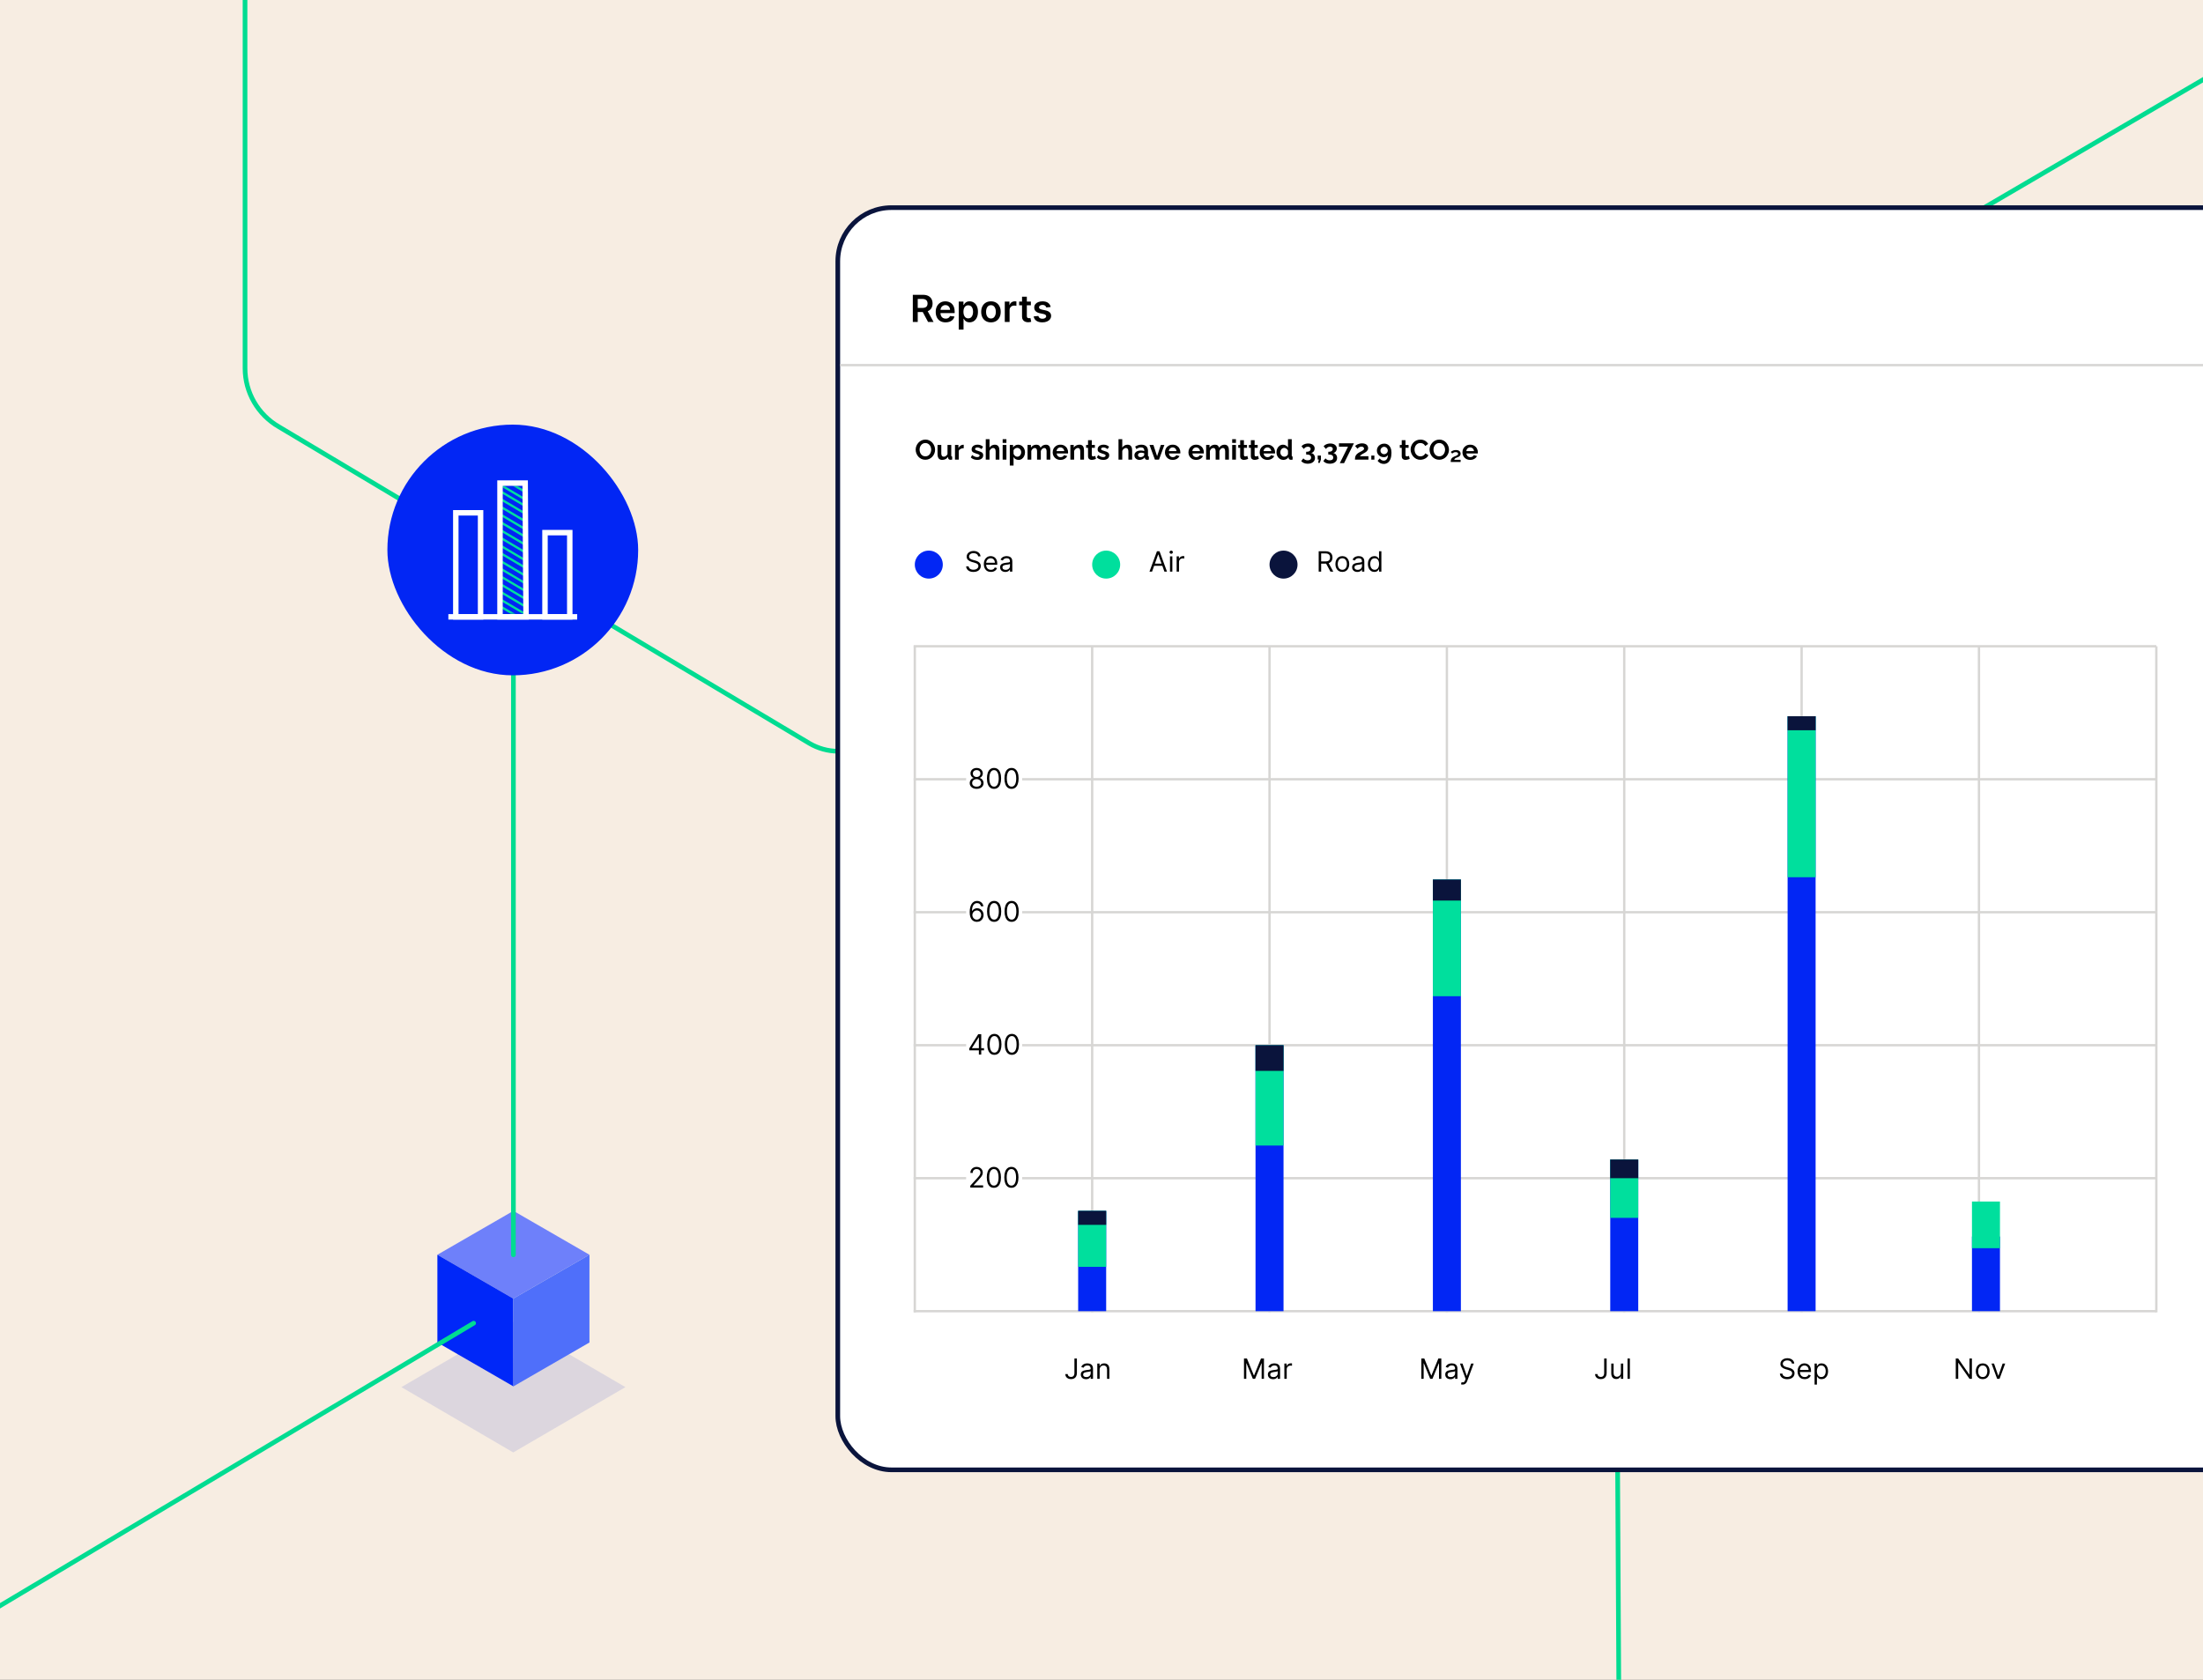 <svg xmlns="http://www.w3.org/2000/svg" width="944" height="720" viewBox="0 0 944 720" fill="none"><rect x="0" y="0" width="944" height="720" fill="#333333" stroke="none"/><g clip-path="url(#clip0_1830_56628)"><rect width="944" height="720" fill="#F7EDE2"></rect><g style="mix-blend-mode:multiply" opacity="0.11"><path d="M172 594.551L219.926 622.551L268 594.551L220 566.551L172 594.551Z" fill="#021EC3"></path></g><path d="M187.422 537.81L219.952 556.61L252.582 537.81L220.002 519L187.422 537.81Z" fill="#6E80FA"></path><path d="M187.422 537.811V575.421L220.002 594.231L219.952 556.611L187.422 537.811Z" fill="#0027F8"></path><path d="M219.953 556.611L220.003 594.231L252.583 575.421V537.811L219.953 556.611Z" fill="#4F6FFA"></path><path d="M105 -127L105 157.843C105 168.184 110.523 177.744 119.487 182.914L346.815 318.598C354.296 323.003 363.551 323.141 371.17 318.949L738 117.276" stroke="#00DC91" stroke-width="2" stroke-miterlimit="10" stroke-linecap="round"></path><path d="M220 253L220 537.843M-413 497.276L-34.518 694.693C-26.9 698.885 -17.645 698.747 -10.164 694.342L103.5 626.5L160.332 592.579L188.748 575.619L202.956 567.139" stroke="#00DC91" stroke-width="2" stroke-miterlimit="10" stroke-linecap="round"></path><path d="M1101.65 -58L741 152.855" stroke="#00DC91" stroke-width="2" stroke-miterlimit="10" stroke-linecap="round"></path><path d="M692.323 477L694.606 894.757" stroke="#00DC91" stroke-width="2" stroke-miterlimit="10" stroke-linecap="round"></path><rect x="359" y="89" width="719" height="541" rx="23" fill="white"></rect><rect x="359" y="89" width="719" height="541" rx="23" stroke="#0A143C" stroke-width="2"></rect><path d="M391.148 138V126.364H395.511C396.405 126.364 397.155 126.519 397.761 126.83C398.371 127.14 398.831 127.576 399.142 128.136C399.456 128.693 399.614 129.343 399.614 130.085C399.614 130.831 399.455 131.479 399.136 132.028C398.822 132.574 398.358 132.996 397.744 133.295C397.131 133.591 396.377 133.739 395.483 133.739H392.375V131.989H395.199C395.722 131.989 396.15 131.917 396.483 131.773C396.816 131.625 397.063 131.411 397.222 131.131C397.384 130.847 397.466 130.498 397.466 130.085C397.466 129.672 397.384 129.32 397.222 129.028C397.059 128.733 396.811 128.509 396.477 128.358C396.144 128.203 395.714 128.125 395.188 128.125H393.256V138H391.148ZM397.159 132.727L400.04 138H397.688L394.858 132.727H397.159ZM405.202 138.17C404.327 138.17 403.571 137.989 402.935 137.625C402.302 137.258 401.815 136.739 401.474 136.068C401.134 135.394 400.963 134.6 400.963 133.688C400.963 132.79 401.134 132.002 401.474 131.324C401.819 130.642 402.3 130.112 402.918 129.733C403.535 129.35 404.26 129.159 405.094 129.159C405.632 129.159 406.139 129.246 406.616 129.42C407.098 129.591 407.522 129.856 407.889 130.216C408.26 130.576 408.552 131.034 408.764 131.591C408.976 132.144 409.082 132.803 409.082 133.568V134.199H401.929V132.812H407.111C407.107 132.419 407.022 132.068 406.855 131.761C406.688 131.451 406.455 131.206 406.156 131.028C405.861 130.85 405.516 130.761 405.122 130.761C404.702 130.761 404.332 130.864 404.014 131.068C403.696 131.269 403.448 131.534 403.27 131.864C403.096 132.189 403.007 132.547 403.003 132.938V134.148C403.003 134.655 403.096 135.091 403.281 135.455C403.467 135.814 403.726 136.091 404.06 136.284C404.393 136.473 404.783 136.568 405.23 136.568C405.529 136.568 405.8 136.527 406.043 136.443C406.285 136.356 406.495 136.229 406.673 136.062C406.851 135.896 406.986 135.689 407.077 135.443L408.997 135.659C408.876 136.167 408.645 136.61 408.304 136.989C407.967 137.364 407.535 137.655 407.009 137.864C406.482 138.068 405.88 138.17 405.202 138.17ZM410.822 141.273V129.273H412.845V130.716H412.964C413.071 130.504 413.22 130.278 413.413 130.04C413.607 129.797 413.868 129.591 414.197 129.42C414.527 129.246 414.947 129.159 415.459 129.159C416.133 129.159 416.741 129.331 417.283 129.676C417.828 130.017 418.26 130.523 418.578 131.193C418.9 131.86 419.061 132.678 419.061 133.648C419.061 134.606 418.904 135.42 418.589 136.091C418.275 136.761 417.847 137.273 417.305 137.625C416.764 137.977 416.15 138.153 415.464 138.153C414.964 138.153 414.55 138.07 414.22 137.903C413.891 137.737 413.625 137.536 413.425 137.301C413.228 137.062 413.074 136.837 412.964 136.625H412.879V141.273H410.822ZM412.839 133.636C412.839 134.201 412.919 134.695 413.078 135.119C413.241 135.544 413.474 135.875 413.777 136.114C414.084 136.348 414.455 136.466 414.891 136.466C415.345 136.466 415.726 136.345 416.033 136.102C416.339 135.856 416.571 135.521 416.726 135.097C416.885 134.669 416.964 134.182 416.964 133.636C416.964 133.095 416.887 132.614 416.732 132.193C416.576 131.773 416.345 131.443 416.038 131.205C415.732 130.966 415.349 130.847 414.891 130.847C414.451 130.847 414.078 130.962 413.771 131.193C413.464 131.424 413.232 131.748 413.072 132.165C412.917 132.581 412.839 133.072 412.839 133.636ZM424.629 138.17C423.777 138.17 423.038 137.983 422.413 137.608C421.788 137.233 421.304 136.708 420.959 136.034C420.618 135.36 420.447 134.572 420.447 133.67C420.447 132.769 420.618 131.979 420.959 131.301C421.304 130.623 421.788 130.097 422.413 129.722C423.038 129.347 423.777 129.159 424.629 129.159C425.482 129.159 426.22 129.347 426.845 129.722C427.47 130.097 427.953 130.623 428.294 131.301C428.639 131.979 428.811 132.769 428.811 133.67C428.811 134.572 428.639 135.36 428.294 136.034C427.953 136.708 427.47 137.233 426.845 137.608C426.22 137.983 425.482 138.17 424.629 138.17ZM424.641 136.523C425.103 136.523 425.489 136.396 425.8 136.142C426.11 135.884 426.341 135.54 426.493 135.108C426.648 134.676 426.726 134.195 426.726 133.665C426.726 133.131 426.648 132.648 426.493 132.216C426.341 131.78 426.11 131.434 425.8 131.176C425.489 130.919 425.103 130.79 424.641 130.79C424.167 130.79 423.773 130.919 423.459 131.176C423.148 131.434 422.915 131.78 422.76 132.216C422.608 132.648 422.533 133.131 422.533 133.665C422.533 134.195 422.608 134.676 422.76 135.108C422.915 135.54 423.148 135.884 423.459 136.142C423.773 136.396 424.167 136.523 424.641 136.523ZM430.557 138V129.273H432.551V130.727H432.642C432.801 130.223 433.074 129.835 433.46 129.562C433.85 129.286 434.295 129.148 434.795 129.148C434.909 129.148 435.036 129.153 435.176 129.165C435.32 129.172 435.439 129.186 435.534 129.205V131.097C435.447 131.066 435.309 131.04 435.119 131.017C434.934 130.991 434.754 130.977 434.58 130.977C434.205 130.977 433.867 131.059 433.568 131.222C433.273 131.381 433.04 131.602 432.869 131.886C432.699 132.17 432.614 132.498 432.614 132.869V138H430.557ZM441.727 129.273V130.864H436.71V129.273H441.727ZM437.949 127.182H440.006V135.375C440.006 135.652 440.047 135.864 440.131 136.011C440.218 136.155 440.331 136.254 440.472 136.307C440.612 136.36 440.767 136.386 440.938 136.386C441.066 136.386 441.184 136.377 441.29 136.358C441.4 136.339 441.483 136.322 441.54 136.307L441.886 137.915C441.777 137.953 441.619 137.994 441.415 138.04C441.214 138.085 440.968 138.112 440.676 138.119C440.161 138.134 439.697 138.057 439.284 137.886C438.871 137.712 438.544 137.443 438.301 137.08C438.063 136.716 437.945 136.261 437.949 135.716V127.182ZM450.22 131.58L448.345 131.784C448.292 131.595 448.199 131.417 448.067 131.25C447.938 131.083 447.764 130.949 447.544 130.847C447.324 130.744 447.055 130.693 446.737 130.693C446.309 130.693 445.949 130.786 445.658 130.972C445.37 131.157 445.228 131.398 445.232 131.693C445.228 131.947 445.321 132.153 445.51 132.312C445.703 132.472 446.021 132.602 446.464 132.705L447.953 133.023C448.779 133.201 449.393 133.483 449.794 133.869C450.199 134.256 450.404 134.761 450.408 135.386C450.404 135.936 450.243 136.42 449.925 136.841C449.61 137.258 449.173 137.583 448.612 137.818C448.052 138.053 447.408 138.17 446.68 138.17C445.612 138.17 444.752 137.947 444.101 137.5C443.449 137.049 443.061 136.422 442.936 135.619L444.942 135.426C445.033 135.82 445.226 136.117 445.521 136.318C445.817 136.519 446.201 136.619 446.675 136.619C447.163 136.619 447.555 136.519 447.851 136.318C448.15 136.117 448.3 135.869 448.3 135.574C448.3 135.324 448.203 135.117 448.01 134.955C447.821 134.792 447.525 134.667 447.124 134.58L445.635 134.267C444.798 134.093 444.179 133.799 443.777 133.386C443.375 132.97 443.177 132.443 443.18 131.807C443.177 131.269 443.322 130.803 443.618 130.409C443.917 130.011 444.332 129.705 444.862 129.489C445.396 129.269 446.012 129.159 446.709 129.159C447.732 129.159 448.536 129.377 449.124 129.812C449.714 130.248 450.08 130.837 450.22 131.58Z" fill="black"></path><rect x="360" y="156" width="717" height="1" fill="#D7D6D4"></rect><path d="M396.524 197.06C395.9 197.06 395.332 196.94 394.82 196.7C394.316 196.46 393.88 196.136 393.512 195.728C393.152 195.312 392.872 194.848 392.672 194.336C392.472 193.816 392.372 193.284 392.372 192.74C392.372 192.172 392.476 191.632 392.684 191.12C392.9 190.6 393.192 190.14 393.56 189.74C393.936 189.332 394.376 189.012 394.88 188.78C395.392 188.54 395.952 188.42 396.56 188.42C397.176 188.42 397.736 188.544 398.24 188.792C398.752 189.04 399.188 189.372 399.548 189.788C399.908 190.204 400.188 190.668 400.388 191.18C400.588 191.692 400.688 192.22 400.688 192.764C400.688 193.324 400.584 193.864 400.376 194.384C400.168 194.896 399.876 195.356 399.5 195.764C399.132 196.164 398.692 196.48 398.18 196.712C397.676 196.944 397.124 197.06 396.524 197.06ZM394.052 192.74C394.052 193.108 394.108 193.464 394.22 193.808C394.332 194.152 394.492 194.46 394.7 194.732C394.916 194.996 395.176 195.208 395.48 195.368C395.792 195.52 396.144 195.596 396.536 195.596C396.936 195.596 397.292 195.516 397.604 195.356C397.916 195.188 398.176 194.968 398.384 194.696C398.592 194.416 398.748 194.108 398.852 193.772C398.964 193.428 399.02 193.084 399.02 192.74C399.02 192.372 398.96 192.02 398.84 191.684C398.728 191.34 398.564 191.036 398.348 190.772C398.14 190.5 397.88 190.288 397.568 190.136C397.264 189.976 396.92 189.896 396.536 189.896C396.128 189.896 395.768 189.98 395.456 190.148C395.152 190.308 394.896 190.524 394.688 190.796C394.48 191.068 394.32 191.372 394.208 191.708C394.104 192.044 394.052 192.388 394.052 192.74ZM401.742 194.648V190.712H403.35V194.3C403.35 194.78 403.438 195.144 403.614 195.392C403.79 195.632 404.05 195.752 404.394 195.752C404.602 195.752 404.806 195.712 405.006 195.632C405.214 195.544 405.402 195.416 405.57 195.248C405.746 195.08 405.894 194.868 406.014 194.612V190.712H407.622V195.2C407.622 195.368 407.65 195.488 407.706 195.56C407.77 195.632 407.87 195.676 408.006 195.692V197C407.846 197.024 407.71 197.04 407.598 197.048C407.494 197.064 407.398 197.072 407.31 197.072C407.022 197.072 406.786 197.008 406.602 196.88C406.426 196.744 406.322 196.56 406.29 196.328L406.254 195.824C405.974 196.248 405.614 196.572 405.174 196.796C404.734 197.012 404.25 197.12 403.722 197.12C403.074 197.12 402.582 196.912 402.246 196.496C401.91 196.072 401.742 195.456 401.742 194.648ZM412.964 192.104C412.476 192.104 412.04 192.2 411.656 192.392C411.272 192.576 410.996 192.844 410.828 193.196V197H409.22V190.712H410.696V192.056C410.92 191.624 411.204 191.284 411.548 191.036C411.892 190.788 412.256 190.652 412.64 190.628C412.728 190.628 412.796 190.628 412.844 190.628C412.892 190.628 412.932 190.632 412.964 190.64V192.104ZM418.79 197.12C418.254 197.12 417.742 197.032 417.254 196.856C416.766 196.68 416.346 196.42 415.994 196.076L416.57 195.032C416.946 195.336 417.314 195.56 417.674 195.704C418.042 195.848 418.394 195.92 418.73 195.92C419.042 195.92 419.29 195.864 419.474 195.752C419.666 195.64 419.762 195.472 419.762 195.248C419.762 195.096 419.71 194.98 419.606 194.9C419.502 194.812 419.35 194.736 419.15 194.672C418.958 194.608 418.722 194.536 418.442 194.456C417.978 194.304 417.59 194.156 417.278 194.012C416.966 193.868 416.73 193.688 416.57 193.472C416.418 193.248 416.342 192.964 416.342 192.62C416.342 192.204 416.446 191.848 416.654 191.552C416.87 191.248 417.166 191.012 417.542 190.844C417.926 190.676 418.374 190.592 418.886 190.592C419.334 190.592 419.758 190.664 420.158 190.808C420.558 190.944 420.922 191.168 421.25 191.48L420.602 192.5C420.282 192.252 419.978 192.072 419.69 191.96C419.402 191.84 419.11 191.78 418.814 191.78C418.646 191.78 418.486 191.8 418.334 191.84C418.19 191.88 418.07 191.948 417.974 192.044C417.886 192.132 417.842 192.26 417.842 192.428C417.842 192.58 417.882 192.7 417.962 192.788C418.05 192.868 418.178 192.94 418.346 193.004C418.522 193.068 418.734 193.14 418.982 193.22C419.486 193.364 419.91 193.512 420.254 193.664C420.606 193.816 420.87 194.004 421.046 194.228C421.222 194.444 421.31 194.744 421.31 195.128C421.31 195.752 421.082 196.24 420.626 196.592C420.17 196.944 419.558 197.12 418.79 197.12ZM428.248 197H426.64V193.472C426.64 192.984 426.544 192.62 426.352 192.38C426.168 192.14 425.912 192.02 425.584 192.02C425.392 192.02 425.188 192.076 424.972 192.188C424.756 192.3 424.56 192.456 424.384 192.656C424.216 192.848 424.092 193.072 424.012 193.328V197H422.404V188.24H424.012V191.876C424.244 191.476 424.56 191.164 424.96 190.94C425.36 190.716 425.796 190.604 426.268 190.604C426.676 190.604 427.008 190.676 427.264 190.82C427.52 190.956 427.72 191.144 427.864 191.384C428.008 191.616 428.108 191.88 428.164 192.176C428.22 192.464 428.248 192.764 428.248 193.076V197ZM429.646 197V190.712H431.254V197H429.646ZM429.646 189.836V188.24H431.254V189.836H429.646ZM436.473 197.12C435.985 197.12 435.553 197.012 435.177 196.796C434.809 196.572 434.521 196.272 434.313 195.896V199.556H432.705V190.712H434.109V191.792C434.349 191.424 434.653 191.136 435.021 190.928C435.389 190.712 435.809 190.604 436.281 190.604C436.705 190.604 437.093 190.688 437.445 190.856C437.805 191.024 438.117 191.26 438.381 191.564C438.645 191.86 438.849 192.204 438.993 192.596C439.145 192.98 439.221 193.396 439.221 193.844C439.221 194.452 439.101 195.004 438.861 195.5C438.629 195.996 438.305 196.392 437.889 196.688C437.481 196.976 437.009 197.12 436.473 197.12ZM435.933 195.752C436.181 195.752 436.405 195.7 436.605 195.596C436.805 195.492 436.977 195.352 437.121 195.176C437.273 194.992 437.385 194.788 437.457 194.564C437.537 194.332 437.577 194.092 437.577 193.844C437.577 193.58 437.533 193.336 437.445 193.112C437.365 192.888 437.245 192.692 437.085 192.524C436.925 192.348 436.737 192.212 436.521 192.116C436.313 192.02 436.085 191.972 435.837 191.972C435.685 191.972 435.529 192 435.369 192.056C435.217 192.104 435.069 192.176 434.925 192.272C434.781 192.368 434.653 192.48 434.541 192.608C434.437 192.736 434.361 192.876 434.313 193.028V194.504C434.409 194.736 434.537 194.948 434.697 195.14C434.865 195.332 435.057 195.484 435.273 195.596C435.489 195.7 435.709 195.752 435.933 195.752ZM450.078 197H448.47V193.472C448.47 192.976 448.382 192.612 448.206 192.38C448.038 192.14 447.802 192.02 447.498 192.02C447.186 192.02 446.886 192.144 446.598 192.392C446.318 192.632 446.118 192.948 445.998 193.34V197H444.39V193.472C444.39 192.968 444.302 192.6 444.126 192.368C443.958 192.136 443.722 192.02 443.418 192.02C443.106 192.02 442.806 192.14 442.518 192.38C442.238 192.62 442.038 192.936 441.918 193.328V197H440.31V190.712H441.762V191.876C442.002 191.468 442.322 191.156 442.722 190.94C443.122 190.716 443.582 190.604 444.102 190.604C444.622 190.604 445.026 190.732 445.314 190.988C445.61 191.244 445.798 191.56 445.878 191.936C446.134 191.504 446.458 191.176 446.85 190.952C447.25 190.72 447.698 190.604 448.194 190.604C448.586 190.604 448.902 190.676 449.142 190.82C449.39 190.956 449.582 191.144 449.718 191.384C449.854 191.616 449.946 191.88 449.994 192.176C450.05 192.472 450.078 192.772 450.078 193.076V197ZM454.394 197.12C453.89 197.12 453.434 197.036 453.026 196.868C452.618 196.692 452.27 196.456 451.982 196.16C451.694 195.856 451.47 195.512 451.31 195.128C451.158 194.736 451.082 194.324 451.082 193.892C451.082 193.292 451.214 192.744 451.478 192.248C451.75 191.752 452.134 191.356 452.63 191.06C453.134 190.756 453.726 190.604 454.406 190.604C455.094 190.604 455.682 190.756 456.17 191.06C456.658 191.356 457.03 191.752 457.286 192.248C457.55 192.736 457.682 193.264 457.682 193.832C457.682 193.928 457.678 194.028 457.67 194.132C457.662 194.228 457.654 194.308 457.646 194.372H452.786C452.818 194.692 452.91 194.972 453.062 195.212C453.222 195.452 453.422 195.636 453.662 195.764C453.91 195.884 454.174 195.944 454.454 195.944C454.774 195.944 455.074 195.868 455.354 195.716C455.642 195.556 455.838 195.348 455.942 195.092L457.322 195.476C457.17 195.796 456.95 196.08 456.662 196.328C456.382 196.576 456.05 196.772 455.666 196.916C455.282 197.052 454.858 197.12 454.394 197.12ZM452.75 193.352H456.038C456.006 193.032 455.914 192.756 455.762 192.524C455.618 192.284 455.426 192.1 455.186 191.972C454.946 191.836 454.678 191.768 454.382 191.768C454.094 191.768 453.83 191.836 453.59 191.972C453.358 192.1 453.166 192.284 453.014 192.524C452.87 192.756 452.782 193.032 452.75 193.352ZM464.506 197H462.898V193.472C462.898 192.968 462.81 192.6 462.634 192.368C462.458 192.136 462.214 192.02 461.902 192.02C461.686 192.02 461.466 192.076 461.242 192.188C461.026 192.3 460.83 192.456 460.654 192.656C460.478 192.848 460.35 193.072 460.27 193.328V197H458.662V190.712H460.114V191.876C460.274 191.604 460.478 191.376 460.726 191.192C460.974 191 461.258 190.856 461.578 190.76C461.906 190.656 462.25 190.604 462.61 190.604C463.002 190.604 463.322 190.676 463.57 190.82C463.826 190.956 464.018 191.144 464.146 191.384C464.282 191.616 464.374 191.88 464.422 192.176C464.478 192.472 464.506 192.772 464.506 193.076V197ZM469.637 196.676C469.501 196.732 469.337 196.796 469.145 196.868C468.953 196.94 468.745 196.996 468.521 197.036C468.305 197.084 468.085 197.108 467.861 197.108C467.565 197.108 467.293 197.056 467.045 196.952C466.797 196.848 466.597 196.684 466.445 196.46C466.301 196.228 466.229 195.928 466.229 195.56V191.948H465.401V190.712H466.229V188.672H467.837V190.712H469.157V191.948H467.837V195.02C467.845 195.236 467.905 195.392 468.017 195.488C468.129 195.584 468.269 195.632 468.437 195.632C468.605 195.632 468.769 195.604 468.929 195.548C469.089 195.492 469.217 195.444 469.313 195.404L469.637 196.676ZM472.79 197.12C472.254 197.12 471.742 197.032 471.254 196.856C470.766 196.68 470.346 196.42 469.994 196.076L470.57 195.032C470.946 195.336 471.314 195.56 471.674 195.704C472.042 195.848 472.394 195.92 472.73 195.92C473.042 195.92 473.29 195.864 473.474 195.752C473.666 195.64 473.762 195.472 473.762 195.248C473.762 195.096 473.71 194.98 473.606 194.9C473.502 194.812 473.35 194.736 473.15 194.672C472.958 194.608 472.722 194.536 472.442 194.456C471.978 194.304 471.59 194.156 471.278 194.012C470.966 193.868 470.73 193.688 470.57 193.472C470.418 193.248 470.342 192.964 470.342 192.62C470.342 192.204 470.446 191.848 470.654 191.552C470.87 191.248 471.166 191.012 471.542 190.844C471.926 190.676 472.374 190.592 472.886 190.592C473.334 190.592 473.758 190.664 474.158 190.808C474.558 190.944 474.922 191.168 475.25 191.48L474.602 192.5C474.282 192.252 473.978 192.072 473.69 191.96C473.402 191.84 473.11 191.78 472.814 191.78C472.646 191.78 472.486 191.8 472.334 191.84C472.19 191.88 472.07 191.948 471.974 192.044C471.886 192.132 471.842 192.26 471.842 192.428C471.842 192.58 471.882 192.7 471.962 192.788C472.05 192.868 472.178 192.94 472.346 193.004C472.522 193.068 472.734 193.14 472.982 193.22C473.486 193.364 473.91 193.512 474.254 193.664C474.606 193.816 474.87 194.004 475.046 194.228C475.222 194.444 475.31 194.744 475.31 195.128C475.31 195.752 475.082 196.24 474.626 196.592C474.17 196.944 473.558 197.12 472.79 197.12ZM485.131 197H483.523V193.472C483.523 192.984 483.427 192.62 483.235 192.38C483.051 192.14 482.795 192.02 482.467 192.02C482.275 192.02 482.071 192.076 481.855 192.188C481.639 192.3 481.443 192.456 481.267 192.656C481.099 192.848 480.975 193.072 480.895 193.328V197H479.287V188.24H480.895V191.876C481.127 191.476 481.443 191.164 481.843 190.94C482.243 190.716 482.679 190.604 483.151 190.604C483.559 190.604 483.891 190.676 484.147 190.82C484.403 190.956 484.603 191.144 484.747 191.384C484.891 191.616 484.991 191.88 485.047 192.176C485.103 192.464 485.131 192.764 485.131 193.076V197ZM486.097 195.14C486.097 194.732 486.209 194.376 486.433 194.072C486.665 193.76 486.985 193.52 487.393 193.352C487.801 193.184 488.269 193.1 488.797 193.1C489.061 193.1 489.329 193.12 489.601 193.16C489.873 193.2 490.109 193.264 490.309 193.352V193.016C490.309 192.616 490.189 192.308 489.949 192.092C489.717 191.876 489.369 191.768 488.905 191.768C488.561 191.768 488.233 191.828 487.921 191.948C487.609 192.068 487.281 192.244 486.937 192.476L486.421 191.42C486.837 191.148 487.261 190.944 487.693 190.808C488.133 190.672 488.593 190.604 489.073 190.604C489.969 190.604 490.665 190.828 491.161 191.276C491.665 191.724 491.917 192.364 491.917 193.196V195.2C491.917 195.368 491.945 195.488 492.001 195.56C492.065 195.632 492.165 195.676 492.301 195.692V197C492.157 197.024 492.025 197.044 491.905 197.06C491.793 197.076 491.697 197.084 491.617 197.084C491.297 197.084 491.053 197.012 490.885 196.868C490.725 196.724 490.625 196.548 490.585 196.34L490.549 196.016C490.277 196.368 489.937 196.64 489.529 196.832C489.121 197.024 488.705 197.12 488.281 197.12C487.865 197.12 487.489 197.036 487.153 196.868C486.825 196.692 486.565 196.456 486.373 196.16C486.189 195.856 486.097 195.516 486.097 195.14ZM490.009 195.464C490.097 195.368 490.169 195.272 490.225 195.176C490.281 195.08 490.309 194.992 490.309 194.912V194.276C490.117 194.196 489.909 194.136 489.685 194.096C489.461 194.048 489.249 194.024 489.049 194.024C488.633 194.024 488.289 194.116 488.017 194.3C487.753 194.476 487.621 194.712 487.621 195.008C487.621 195.168 487.665 195.32 487.753 195.464C487.841 195.608 487.969 195.724 488.137 195.812C488.305 195.9 488.505 195.944 488.737 195.944C488.977 195.944 489.213 195.9 489.445 195.812C489.677 195.716 489.865 195.6 490.009 195.464ZM494.889 197L492.573 190.712H494.241L495.825 195.536L497.421 190.712H498.945L496.641 197H494.889ZM502.5 197.12C501.996 197.12 501.54 197.036 501.132 196.868C500.724 196.692 500.376 196.456 500.088 196.16C499.8 195.856 499.576 195.512 499.416 195.128C499.264 194.736 499.188 194.324 499.188 193.892C499.188 193.292 499.32 192.744 499.584 192.248C499.856 191.752 500.24 191.356 500.736 191.06C501.24 190.756 501.832 190.604 502.512 190.604C503.2 190.604 503.788 190.756 504.276 191.06C504.764 191.356 505.136 191.752 505.392 192.248C505.656 192.736 505.788 193.264 505.788 193.832C505.788 193.928 505.784 194.028 505.776 194.132C505.768 194.228 505.76 194.308 505.752 194.372H500.892C500.924 194.692 501.016 194.972 501.168 195.212C501.328 195.452 501.528 195.636 501.768 195.764C502.016 195.884 502.28 195.944 502.56 195.944C502.88 195.944 503.18 195.868 503.46 195.716C503.748 195.556 503.944 195.348 504.048 195.092L505.428 195.476C505.276 195.796 505.056 196.08 504.768 196.328C504.488 196.576 504.156 196.772 503.772 196.916C503.388 197.052 502.964 197.12 502.5 197.12ZM500.856 193.352H504.144C504.112 193.032 504.02 192.756 503.868 192.524C503.724 192.284 503.532 192.1 503.292 191.972C503.052 191.836 502.784 191.768 502.488 191.768C502.2 191.768 501.936 191.836 501.696 191.972C501.464 192.1 501.272 192.284 501.12 192.524C500.976 192.756 500.888 193.032 500.856 193.352ZM512.566 197.12C512.062 197.12 511.606 197.036 511.198 196.868C510.79 196.692 510.442 196.456 510.154 196.16C509.866 195.856 509.642 195.512 509.482 195.128C509.33 194.736 509.254 194.324 509.254 193.892C509.254 193.292 509.386 192.744 509.65 192.248C509.922 191.752 510.306 191.356 510.802 191.06C511.306 190.756 511.898 190.604 512.578 190.604C513.266 190.604 513.854 190.756 514.342 191.06C514.83 191.356 515.202 191.752 515.458 192.248C515.722 192.736 515.854 193.264 515.854 193.832C515.854 193.928 515.85 194.028 515.842 194.132C515.834 194.228 515.826 194.308 515.818 194.372H510.958C510.99 194.692 511.082 194.972 511.234 195.212C511.394 195.452 511.594 195.636 511.834 195.764C512.082 195.884 512.346 195.944 512.626 195.944C512.946 195.944 513.246 195.868 513.526 195.716C513.814 195.556 514.01 195.348 514.114 195.092L515.494 195.476C515.342 195.796 515.122 196.08 514.834 196.328C514.554 196.576 514.222 196.772 513.838 196.916C513.454 197.052 513.03 197.12 512.566 197.12ZM510.922 193.352H514.21C514.178 193.032 514.086 192.756 513.934 192.524C513.79 192.284 513.598 192.1 513.358 191.972C513.118 191.836 512.85 191.768 512.554 191.768C512.266 191.768 512.002 191.836 511.762 191.972C511.53 192.1 511.338 192.284 511.186 192.524C511.042 192.756 510.954 193.032 510.922 193.352ZM526.602 197H524.994V193.472C524.994 192.976 524.906 192.612 524.73 192.38C524.562 192.14 524.326 192.02 524.022 192.02C523.71 192.02 523.41 192.144 523.122 192.392C522.842 192.632 522.642 192.948 522.522 193.34V197H520.914V193.472C520.914 192.968 520.826 192.6 520.65 192.368C520.482 192.136 520.246 192.02 519.942 192.02C519.63 192.02 519.33 192.14 519.042 192.38C518.762 192.62 518.562 192.936 518.442 193.328V197H516.834V190.712H518.286V191.876C518.526 191.468 518.846 191.156 519.246 190.94C519.646 190.716 520.106 190.604 520.626 190.604C521.146 190.604 521.55 190.732 521.838 190.988C522.134 191.244 522.322 191.56 522.402 191.936C522.658 191.504 522.982 191.176 523.374 190.952C523.774 190.72 524.222 190.604 524.718 190.604C525.11 190.604 525.426 190.676 525.666 190.82C525.914 190.956 526.106 191.144 526.242 191.384C526.378 191.616 526.47 191.88 526.518 192.176C526.574 192.472 526.602 192.772 526.602 193.076V197ZM528.002 197V190.712H529.61V197H528.002ZM528.002 189.836V188.24H529.61V189.836H528.002ZM534.828 196.676C534.692 196.732 534.528 196.796 534.336 196.868C534.144 196.94 533.936 196.996 533.712 197.036C533.496 197.084 533.276 197.108 533.052 197.108C532.756 197.108 532.484 197.056 532.236 196.952C531.988 196.848 531.788 196.684 531.636 196.46C531.492 196.228 531.42 195.928 531.42 195.56V191.948H530.592V190.712H531.42V188.672H533.028V190.712H534.348V191.948H533.028V195.02C533.036 195.236 533.096 195.392 533.208 195.488C533.32 195.584 533.46 195.632 533.628 195.632C533.796 195.632 533.96 195.604 534.12 195.548C534.28 195.492 534.408 195.444 534.504 195.404L534.828 196.676ZM539.41 196.676C539.274 196.732 539.11 196.796 538.918 196.868C538.726 196.94 538.518 196.996 538.294 197.036C538.078 197.084 537.858 197.108 537.634 197.108C537.338 197.108 537.066 197.056 536.818 196.952C536.57 196.848 536.37 196.684 536.218 196.46C536.074 196.228 536.002 195.928 536.002 195.56V191.948H535.174V190.712H536.002V188.672H537.61V190.712H538.93V191.948H537.61V195.02C537.618 195.236 537.678 195.392 537.79 195.488C537.902 195.584 538.042 195.632 538.21 195.632C538.378 195.632 538.542 195.604 538.702 195.548C538.862 195.492 538.99 195.444 539.086 195.404L539.41 196.676ZM543.093 197.12C542.589 197.12 542.133 197.036 541.725 196.868C541.317 196.692 540.969 196.456 540.681 196.16C540.393 195.856 540.169 195.512 540.009 195.128C539.857 194.736 539.781 194.324 539.781 193.892C539.781 193.292 539.913 192.744 540.177 192.248C540.449 191.752 540.833 191.356 541.329 191.06C541.833 190.756 542.425 190.604 543.105 190.604C543.793 190.604 544.381 190.756 544.869 191.06C545.357 191.356 545.729 191.752 545.985 192.248C546.249 192.736 546.381 193.264 546.381 193.832C546.381 193.928 546.377 194.028 546.369 194.132C546.361 194.228 546.353 194.308 546.345 194.372H541.485C541.517 194.692 541.609 194.972 541.761 195.212C541.921 195.452 542.121 195.636 542.361 195.764C542.609 195.884 542.873 195.944 543.153 195.944C543.473 195.944 543.773 195.868 544.053 195.716C544.341 195.556 544.537 195.348 544.641 195.092L546.021 195.476C545.869 195.796 545.649 196.08 545.361 196.328C545.081 196.576 544.749 196.772 544.365 196.916C543.981 197.052 543.557 197.12 543.093 197.12ZM541.449 193.352H544.737C544.705 193.032 544.613 192.756 544.461 192.524C544.317 192.284 544.125 192.1 543.885 191.972C543.645 191.836 543.377 191.768 543.081 191.768C542.793 191.768 542.529 191.836 542.289 191.972C542.057 192.1 541.865 192.284 541.713 192.524C541.569 192.756 541.481 193.032 541.449 193.352ZM546.977 193.856C546.977 193.248 547.097 192.7 547.337 192.212C547.577 191.716 547.909 191.324 548.333 191.036C548.757 190.748 549.241 190.604 549.785 190.604C550.249 190.604 550.665 190.72 551.033 190.952C551.409 191.176 551.701 191.464 551.909 191.816V188.24H553.517V195.2C553.517 195.368 553.545 195.488 553.601 195.56C553.657 195.632 553.753 195.676 553.889 195.692V197C553.609 197.056 553.381 197.084 553.205 197.084C552.917 197.084 552.677 197.012 552.485 196.868C552.301 196.724 552.197 196.536 552.173 196.304L552.149 195.908C551.917 196.3 551.601 196.6 551.201 196.808C550.809 197.016 550.397 197.12 549.965 197.12C549.533 197.12 549.133 197.036 548.765 196.868C548.405 196.7 548.089 196.468 547.817 196.172C547.553 195.876 547.345 195.532 547.193 195.14C547.049 194.74 546.977 194.312 546.977 193.856ZM551.909 194.696V193.196C551.829 192.964 551.701 192.756 551.525 192.572C551.349 192.388 551.153 192.244 550.937 192.14C550.721 192.028 550.505 191.972 550.289 191.972C550.041 191.972 549.817 192.024 549.617 192.128C549.417 192.232 549.241 192.372 549.089 192.548C548.945 192.724 548.833 192.928 548.753 193.16C548.681 193.392 548.645 193.636 548.645 193.892C548.645 194.148 548.685 194.392 548.765 194.624C548.853 194.848 548.977 195.044 549.137 195.212C549.297 195.38 549.481 195.512 549.689 195.608C549.905 195.704 550.137 195.752 550.385 195.752C550.537 195.752 550.689 195.728 550.841 195.68C551.001 195.624 551.149 195.552 551.285 195.464C551.429 195.368 551.553 195.256 551.657 195.128C551.769 194.992 551.853 194.848 551.909 194.696ZM561.818 194.168C562.154 194.224 562.446 194.352 562.694 194.552C562.942 194.744 563.134 194.992 563.27 195.296C563.414 195.6 563.486 195.936 563.486 196.304C563.486 196.8 563.358 197.232 563.102 197.6C562.846 197.968 562.482 198.252 562.01 198.452C561.546 198.66 560.998 198.764 560.366 198.764C559.758 198.764 559.218 198.664 558.746 198.464C558.282 198.272 557.894 197.988 557.582 197.612L558.494 196.472C558.702 196.728 558.95 196.928 559.238 197.072C559.534 197.224 559.894 197.3 560.318 197.3C560.806 197.3 561.178 197.2 561.434 197C561.69 196.808 561.818 196.516 561.818 196.124C561.818 195.708 561.67 195.388 561.374 195.164C561.078 194.94 560.63 194.828 560.03 194.828H559.694V193.628H560.066C560.554 193.628 560.934 193.516 561.206 193.292C561.486 193.068 561.626 192.788 561.626 192.452C561.626 192.236 561.574 192.056 561.47 191.912C561.366 191.768 561.222 191.66 561.038 191.588C560.862 191.516 560.654 191.48 560.414 191.48C560.054 191.48 559.726 191.564 559.43 191.732C559.134 191.9 558.894 192.136 558.71 192.44L557.702 191.312C557.87 191.064 558.098 190.852 558.386 190.676C558.682 190.492 559.018 190.348 559.394 190.244C559.778 190.14 560.178 190.088 560.594 190.088C561.138 190.088 561.614 190.176 562.022 190.352C562.438 190.528 562.762 190.776 562.994 191.096C563.226 191.416 563.342 191.788 563.342 192.212C563.342 192.524 563.278 192.82 563.15 193.1C563.022 193.38 562.842 193.616 562.61 193.808C562.386 193.992 562.122 194.112 561.818 194.168ZM564.814 198.38L565.138 196.952H564.634V195.272H566.026V196.952L565.534 198.38H564.814ZM571.299 194.168C571.635 194.224 571.927 194.352 572.175 194.552C572.423 194.744 572.615 194.992 572.751 195.296C572.895 195.6 572.967 195.936 572.967 196.304C572.967 196.8 572.839 197.232 572.583 197.6C572.327 197.968 571.963 198.252 571.491 198.452C571.027 198.66 570.479 198.764 569.847 198.764C569.239 198.764 568.699 198.664 568.227 198.464C567.763 198.272 567.375 197.988 567.063 197.612L567.975 196.472C568.183 196.728 568.431 196.928 568.719 197.072C569.015 197.224 569.375 197.3 569.799 197.3C570.287 197.3 570.659 197.2 570.915 197C571.171 196.808 571.299 196.516 571.299 196.124C571.299 195.708 571.151 195.388 570.855 195.164C570.559 194.94 570.111 194.828 569.511 194.828H569.175V193.628H569.547C570.035 193.628 570.415 193.516 570.687 193.292C570.967 193.068 571.107 192.788 571.107 192.452C571.107 192.236 571.055 192.056 570.951 191.912C570.847 191.768 570.703 191.66 570.519 191.588C570.343 191.516 570.135 191.48 569.895 191.48C569.535 191.48 569.207 191.564 568.911 191.732C568.615 191.9 568.375 192.136 568.191 192.44L567.183 191.312C567.351 191.064 567.579 190.852 567.867 190.676C568.163 190.492 568.499 190.348 568.875 190.244C569.259 190.14 569.659 190.088 570.075 190.088C570.619 190.088 571.095 190.176 571.503 190.352C571.919 190.528 572.243 190.776 572.475 191.096C572.707 191.416 572.823 191.788 572.823 192.212C572.823 192.524 572.759 192.82 572.631 193.1C572.503 193.38 572.323 193.616 572.091 193.808C571.867 193.992 571.603 194.112 571.299 194.168ZM577.63 191.468H573.754V190.004H580.162L575.938 198.524H574.114L577.63 191.468ZM580.601 197C580.601 196.64 580.629 196.316 580.685 196.028C580.741 195.74 580.837 195.472 580.973 195.224C581.117 194.976 581.309 194.744 581.549 194.528C581.797 194.304 582.109 194.088 582.485 193.88C582.813 193.704 583.101 193.552 583.349 193.424C583.597 193.288 583.805 193.164 583.973 193.052C584.149 192.94 584.281 192.828 584.369 192.716C584.457 192.596 584.501 192.46 584.501 192.308C584.501 192.148 584.457 192.004 584.369 191.876C584.281 191.74 584.157 191.632 583.997 191.552C583.837 191.472 583.637 191.432 583.397 191.432C583.205 191.432 583.025 191.456 582.857 191.504C582.697 191.552 582.545 191.62 582.401 191.708C582.265 191.796 582.137 191.896 582.017 192.008C581.897 192.112 581.789 192.224 581.693 192.344L580.673 191.168C580.785 191.056 580.933 190.936 581.117 190.808C581.309 190.672 581.533 190.548 581.789 190.436C582.053 190.316 582.341 190.22 582.653 190.148C582.973 190.068 583.313 190.028 583.673 190.028C584.217 190.028 584.681 190.116 585.065 190.292C585.449 190.46 585.741 190.696 585.941 191C586.149 191.304 586.253 191.66 586.253 192.068C586.253 192.348 586.201 192.596 586.097 192.812C585.993 193.028 585.861 193.22 585.701 193.388C585.541 193.548 585.365 193.692 585.173 193.82C584.989 193.948 584.809 194.06 584.633 194.156C584.385 194.284 584.161 194.404 583.961 194.516C583.761 194.62 583.585 194.728 583.433 194.84C583.281 194.944 583.145 195.052 583.025 195.164C582.913 195.276 582.813 195.404 582.725 195.548H586.385V197H580.601ZM587.614 197V195.272H588.934V197H587.614ZM589.997 193.112C589.997 192.56 590.133 192.06 590.405 191.612C590.677 191.164 591.049 190.808 591.521 190.544C591.993 190.28 592.521 190.148 593.105 190.148C593.753 190.148 594.309 190.304 594.773 190.616C595.245 190.928 595.609 191.376 595.865 191.96C596.121 192.536 596.249 193.236 596.249 194.06C596.249 195.092 596.113 195.964 595.841 196.676C595.577 197.388 595.197 197.928 594.701 198.296C594.205 198.664 593.621 198.848 592.949 198.848C592.413 198.848 591.917 198.732 591.461 198.5C591.005 198.268 590.621 197.936 590.309 197.504L591.233 196.496C591.425 196.792 591.673 197.024 591.977 197.192C592.289 197.368 592.621 197.456 592.973 197.456C593.333 197.456 593.641 197.36 593.897 197.168C594.161 196.976 594.365 196.7 594.509 196.34C594.661 195.972 594.741 195.532 594.749 195.02C594.645 195.204 594.501 195.368 594.317 195.512C594.141 195.656 593.937 195.768 593.705 195.848C593.481 195.92 593.233 195.956 592.961 195.956C592.409 195.956 591.905 195.832 591.449 195.584C591.001 195.328 590.645 194.988 590.381 194.564C590.125 194.132 589.997 193.648 589.997 193.112ZM593.105 191.504C592.825 191.504 592.565 191.58 592.325 191.732C592.085 191.876 591.893 192.068 591.749 192.308C591.605 192.548 591.533 192.816 591.533 193.112C591.533 193.4 591.601 193.664 591.737 193.904C591.881 194.136 592.073 194.324 592.313 194.468C592.553 194.604 592.817 194.672 593.105 194.672C593.393 194.672 593.653 194.604 593.885 194.468C594.125 194.324 594.317 194.136 594.461 193.904C594.605 193.664 594.677 193.4 594.677 193.112C594.677 192.824 594.605 192.56 594.461 192.32C594.317 192.072 594.125 191.876 593.885 191.732C593.645 191.58 593.385 191.504 593.105 191.504ZM604.063 196.676C603.927 196.732 603.763 196.796 603.571 196.868C603.379 196.94 603.171 196.996 602.947 197.036C602.731 197.084 602.511 197.108 602.287 197.108C601.991 197.108 601.719 197.056 601.471 196.952C601.223 196.848 601.023 196.684 600.871 196.46C600.727 196.228 600.655 195.928 600.655 195.56V191.948H599.827V190.712H600.655V188.672H602.263V190.712H603.583V191.948H602.263V195.02C602.271 195.236 602.331 195.392 602.443 195.488C602.555 195.584 602.695 195.632 602.863 195.632C603.031 195.632 603.195 195.604 603.355 195.548C603.515 195.492 603.643 195.444 603.739 195.404L604.063 196.676ZM604.458 192.68C604.458 192.16 604.55 191.652 604.734 191.156C604.926 190.652 605.202 190.196 605.562 189.788C605.922 189.372 606.362 189.044 606.882 188.804C607.402 188.556 607.994 188.432 608.658 188.432C609.442 188.432 610.118 188.604 610.686 188.948C611.262 189.292 611.69 189.74 611.97 190.292L610.698 191.168C610.554 190.848 610.366 190.596 610.134 190.412C609.902 190.22 609.654 190.088 609.39 190.016C609.126 189.936 608.866 189.896 608.61 189.896C608.194 189.896 607.83 189.98 607.518 190.148C607.214 190.316 606.958 190.536 606.75 190.808C606.542 191.08 606.386 191.384 606.282 191.72C606.186 192.056 606.138 192.392 606.138 192.728C606.138 193.104 606.198 193.468 606.318 193.82C606.438 194.164 606.606 194.472 606.822 194.744C607.046 195.008 607.31 195.22 607.614 195.38C607.926 195.532 608.266 195.608 608.634 195.608C608.898 195.608 609.166 195.564 609.438 195.476C609.71 195.388 609.962 195.248 610.194 195.056C610.426 194.864 610.606 194.616 610.734 194.312L612.09 195.092C611.922 195.516 611.646 195.876 611.262 196.172C610.886 196.468 610.462 196.692 609.99 196.844C609.518 196.996 609.05 197.072 608.586 197.072C607.978 197.072 607.422 196.948 606.918 196.7C606.414 196.444 605.978 196.108 605.61 195.692C605.25 195.268 604.966 194.796 604.758 194.276C604.558 193.748 604.458 193.216 604.458 192.68ZM616.731 197.06C616.107 197.06 615.539 196.94 615.027 196.7C614.523 196.46 614.087 196.136 613.719 195.728C613.359 195.312 613.079 194.848 612.879 194.336C612.679 193.816 612.579 193.284 612.579 192.74C612.579 192.172 612.683 191.632 612.891 191.12C613.107 190.6 613.399 190.14 613.767 189.74C614.143 189.332 614.583 189.012 615.087 188.78C615.599 188.54 616.159 188.42 616.767 188.42C617.383 188.42 617.943 188.544 618.447 188.792C618.959 189.04 619.395 189.372 619.755 189.788C620.115 190.204 620.395 190.668 620.595 191.18C620.795 191.692 620.895 192.22 620.895 192.764C620.895 193.324 620.791 193.864 620.583 194.384C620.375 194.896 620.083 195.356 619.707 195.764C619.339 196.164 618.899 196.48 618.387 196.712C617.883 196.944 617.331 197.06 616.731 197.06ZM614.259 192.74C614.259 193.108 614.315 193.464 614.427 193.808C614.539 194.152 614.699 194.46 614.907 194.732C615.123 194.996 615.383 195.208 615.687 195.368C615.999 195.52 616.351 195.596 616.743 195.596C617.143 195.596 617.499 195.516 617.811 195.356C618.123 195.188 618.383 194.968 618.591 194.696C618.799 194.416 618.955 194.108 619.059 193.772C619.171 193.428 619.227 193.084 619.227 192.74C619.227 192.372 619.167 192.02 619.047 191.684C618.935 191.34 618.771 191.036 618.555 190.772C618.347 190.5 618.087 190.288 617.775 190.136C617.471 189.976 617.127 189.896 616.743 189.896C616.335 189.896 615.975 189.98 615.663 190.148C615.359 190.308 615.103 190.524 614.895 190.796C614.687 191.068 614.527 191.372 614.415 191.708C614.311 192.044 614.259 192.388 614.259 192.74ZM621.637 198.02C621.637 197.596 621.685 197.244 621.781 196.964C621.885 196.676 622.049 196.432 622.273 196.232C622.505 196.024 622.817 195.84 623.209 195.68C623.449 195.576 623.693 195.476 623.941 195.38C624.189 195.284 624.397 195.168 624.565 195.032C624.733 194.896 624.817 194.72 624.817 194.504C624.817 194.288 624.721 194.116 624.529 193.988C624.345 193.852 624.093 193.784 623.773 193.784C623.533 193.784 623.317 193.816 623.125 193.88C622.941 193.944 622.777 194.028 622.633 194.132C622.497 194.228 622.381 194.324 622.285 194.42L621.673 193.724C621.761 193.612 621.905 193.492 622.105 193.364C622.313 193.236 622.565 193.128 622.861 193.04C623.165 192.944 623.505 192.896 623.881 192.896C624.537 192.896 625.033 193.04 625.369 193.328C625.705 193.608 625.873 193.984 625.873 194.456C625.873 194.728 625.821 194.96 625.717 195.152C625.613 195.336 625.477 195.492 625.309 195.62C625.149 195.74 624.977 195.84 624.793 195.92C624.609 195.992 624.441 196.052 624.289 196.1C624.033 196.18 623.821 196.272 623.653 196.376C623.493 196.48 623.377 196.592 623.305 196.712C623.233 196.824 623.197 196.948 623.197 197.084H625.885V198.02H621.637ZM629.976 197.12C629.472 197.12 629.016 197.036 628.608 196.868C628.2 196.692 627.852 196.456 627.564 196.16C627.276 195.856 627.052 195.512 626.892 195.128C626.74 194.736 626.664 194.324 626.664 193.892C626.664 193.292 626.796 192.744 627.06 192.248C627.332 191.752 627.716 191.356 628.212 191.06C628.716 190.756 629.308 190.604 629.988 190.604C630.676 190.604 631.264 190.756 631.752 191.06C632.24 191.356 632.612 191.752 632.868 192.248C633.132 192.736 633.264 193.264 633.264 193.832C633.264 193.928 633.26 194.028 633.252 194.132C633.244 194.228 633.236 194.308 633.228 194.372H628.368C628.4 194.692 628.492 194.972 628.644 195.212C628.804 195.452 629.004 195.636 629.244 195.764C629.492 195.884 629.756 195.944 630.036 195.944C630.356 195.944 630.656 195.868 630.936 195.716C631.224 195.556 631.42 195.348 631.524 195.092L632.904 195.476C632.752 195.796 632.532 196.08 632.244 196.328C631.964 196.576 631.632 196.772 631.248 196.916C630.864 197.052 630.44 197.12 629.976 197.12ZM628.332 193.352H631.62C631.588 193.032 631.496 192.756 631.344 192.524C631.2 192.284 631.008 192.1 630.768 191.972C630.528 191.836 630.26 191.768 629.964 191.768C629.676 191.768 629.412 191.836 629.172 191.972C628.94 192.1 628.748 192.284 628.596 192.524C628.452 192.756 628.364 193.032 628.332 193.352Z" fill="black"></path><path d="M460.398 582.273H461.455V588.511C461.455 589.068 461.352 589.541 461.148 589.93C460.943 590.32 460.655 590.615 460.283 590.817C459.911 591.018 459.472 591.119 458.966 591.119C458.489 591.119 458.064 591.033 457.692 590.859C457.32 590.683 457.027 590.433 456.814 590.109C456.601 589.786 456.494 589.401 456.494 588.955H457.534C457.534 589.202 457.595 589.418 457.717 589.602C457.842 589.784 458.013 589.926 458.229 590.028C458.445 590.131 458.69 590.182 458.966 590.182C459.27 590.182 459.528 590.118 459.741 589.99C459.955 589.862 460.116 589.675 460.227 589.428C460.341 589.178 460.398 588.872 460.398 588.511V582.273ZM465.362 591.153C464.947 591.153 464.571 591.075 464.233 590.919C463.895 590.76 463.626 590.531 463.428 590.233C463.229 589.932 463.129 589.568 463.129 589.142C463.129 588.767 463.203 588.463 463.351 588.23C463.499 587.994 463.696 587.81 463.943 587.676C464.19 587.543 464.463 587.443 464.761 587.378C465.063 587.31 465.365 587.256 465.669 587.216C466.067 587.165 466.389 587.126 466.636 587.101C466.886 587.072 467.068 587.026 467.182 586.96C467.298 586.895 467.357 586.781 467.357 586.619V586.585C467.357 586.165 467.241 585.838 467.011 585.605C466.784 585.372 466.439 585.256 465.976 585.256C465.496 585.256 465.119 585.361 464.847 585.571C464.574 585.781 464.382 586.006 464.271 586.244L463.317 585.903C463.487 585.506 463.714 585.196 463.999 584.974C464.286 584.75 464.598 584.594 464.936 584.506C465.277 584.415 465.612 584.369 465.942 584.369C466.152 584.369 466.393 584.395 466.666 584.446C466.942 584.494 467.207 584.595 467.463 584.749C467.722 584.902 467.936 585.134 468.107 585.443C468.277 585.753 468.362 586.168 468.362 586.688V591H467.357V590.114H467.305C467.237 590.256 467.124 590.408 466.964 590.57C466.805 590.732 466.594 590.869 466.33 590.983C466.065 591.097 465.743 591.153 465.362 591.153ZM465.516 590.25C465.913 590.25 466.249 590.172 466.521 590.016C466.797 589.859 467.004 589.658 467.143 589.411C467.286 589.163 467.357 588.903 467.357 588.631V587.71C467.314 587.761 467.22 587.808 467.075 587.851C466.933 587.891 466.768 587.926 466.581 587.957C466.396 587.986 466.216 588.011 466.04 588.034C465.866 588.054 465.726 588.071 465.618 588.085C465.357 588.119 465.112 588.175 464.885 588.251C464.661 588.325 464.479 588.437 464.339 588.588C464.203 588.736 464.135 588.937 464.135 589.193C464.135 589.543 464.264 589.807 464.523 589.986C464.784 590.162 465.115 590.25 465.516 590.25ZM471.203 587.062V591H470.198V584.455H471.169V585.477H471.255C471.408 585.145 471.641 584.878 471.953 584.676C472.266 584.472 472.669 584.369 473.164 584.369C473.607 584.369 473.995 584.46 474.327 584.642C474.659 584.821 474.918 585.094 475.103 585.46C475.287 585.824 475.38 586.284 475.38 586.841V591H474.374V586.909C474.374 586.395 474.24 585.994 473.973 585.707C473.706 585.418 473.34 585.273 472.874 585.273C472.553 585.273 472.266 585.342 472.013 585.482C471.763 585.621 471.566 585.824 471.421 586.091C471.276 586.358 471.203 586.682 471.203 587.062Z" fill="black"></path><path d="M533.057 582.273H534.318L537.284 589.517H537.386L540.352 582.273H541.614V591H540.625V584.369H540.54L537.812 591H536.858L534.131 584.369H534.045V591H533.057V582.273ZM545.522 591.153C545.108 591.153 544.731 591.075 544.393 590.919C544.055 590.76 543.787 590.531 543.588 590.233C543.389 589.932 543.289 589.568 543.289 589.142C543.289 588.767 543.363 588.463 543.511 588.23C543.659 587.994 543.856 587.81 544.103 587.676C544.35 587.543 544.623 587.443 544.922 587.378C545.223 587.31 545.525 587.256 545.829 587.216C546.227 587.165 546.549 587.126 546.797 587.101C547.047 587.072 547.228 587.026 547.342 586.96C547.458 586.895 547.517 586.781 547.517 586.619V586.585C547.517 586.165 547.402 585.838 547.172 585.605C546.944 585.372 546.599 585.256 546.136 585.256C545.656 585.256 545.279 585.361 545.007 585.571C544.734 585.781 544.542 586.006 544.431 586.244L543.477 585.903C543.647 585.506 543.875 585.196 544.159 584.974C544.446 584.75 544.758 584.594 545.096 584.506C545.437 584.415 545.772 584.369 546.102 584.369C546.312 584.369 546.554 584.395 546.826 584.446C547.102 584.494 547.368 584.595 547.623 584.749C547.882 584.902 548.096 585.134 548.267 585.443C548.437 585.753 548.522 586.168 548.522 586.688V591H547.517V590.114H547.466C547.397 590.256 547.284 590.408 547.125 590.57C546.966 590.732 546.754 590.869 546.49 590.983C546.225 591.097 545.903 591.153 545.522 591.153ZM545.676 590.25C546.074 590.25 546.409 590.172 546.681 590.016C546.957 589.859 547.164 589.658 547.304 589.411C547.446 589.163 547.517 588.903 547.517 588.631V587.71C547.474 587.761 547.38 587.808 547.235 587.851C547.093 587.891 546.929 587.926 546.741 587.957C546.556 587.986 546.376 588.011 546.2 588.034C546.027 588.054 545.886 588.071 545.778 588.085C545.517 588.119 545.272 588.175 545.045 588.251C544.821 588.325 544.639 588.437 544.5 588.588C544.363 588.736 544.295 588.937 544.295 589.193C544.295 589.543 544.424 589.807 544.683 589.986C544.944 590.162 545.275 590.25 545.676 590.25ZM550.358 591V584.455H551.33V585.443H551.398C551.517 585.119 551.733 584.857 552.045 584.655C552.358 584.453 552.71 584.352 553.102 584.352C553.176 584.352 553.268 584.354 553.379 584.357C553.49 584.359 553.574 584.364 553.631 584.369V585.392C553.597 585.384 553.518 585.371 553.396 585.354C553.277 585.334 553.151 585.324 553.017 585.324C552.699 585.324 552.415 585.391 552.165 585.524C551.918 585.655 551.722 585.837 551.577 586.07C551.435 586.3 551.364 586.562 551.364 586.858V591H550.358Z" fill="black"></path><path d="M609.057 582.273H610.318L613.284 589.517H613.386L616.352 582.273H617.614V591H616.625V584.369H616.54L613.812 591H612.858L610.131 584.369H610.045V591H609.057V582.273ZM621.522 591.153C621.108 591.153 620.731 591.075 620.393 590.919C620.055 590.76 619.787 590.531 619.588 590.233C619.389 589.932 619.289 589.568 619.289 589.142C619.289 588.767 619.363 588.463 619.511 588.23C619.659 587.994 619.856 587.81 620.103 587.676C620.35 587.543 620.623 587.443 620.922 587.378C621.223 587.31 621.525 587.256 621.829 587.216C622.227 587.165 622.549 587.126 622.797 587.101C623.047 587.072 623.228 587.026 623.342 586.96C623.458 586.895 623.517 586.781 623.517 586.619V586.585C623.517 586.165 623.402 585.838 623.172 585.605C622.944 585.372 622.599 585.256 622.136 585.256C621.656 585.256 621.279 585.361 621.007 585.571C620.734 585.781 620.542 586.006 620.431 586.244L619.477 585.903C619.647 585.506 619.875 585.196 620.159 584.974C620.446 584.75 620.758 584.594 621.096 584.506C621.437 584.415 621.772 584.369 622.102 584.369C622.312 584.369 622.554 584.395 622.826 584.446C623.102 584.494 623.368 584.595 623.623 584.749C623.882 584.902 624.096 585.134 624.267 585.443C624.437 585.753 624.522 586.168 624.522 586.688V591H623.517V590.114H623.466C623.397 590.256 623.284 590.408 623.125 590.57C622.966 590.732 622.754 590.869 622.49 590.983C622.225 591.097 621.903 591.153 621.522 591.153ZM621.676 590.25C622.074 590.25 622.409 590.172 622.681 590.016C622.957 589.859 623.164 589.658 623.304 589.411C623.446 589.163 623.517 588.903 623.517 588.631V587.71C623.474 587.761 623.38 587.808 623.235 587.851C623.093 587.891 622.929 587.926 622.741 587.957C622.556 587.986 622.376 588.011 622.2 588.034C622.027 588.054 621.886 588.071 621.778 588.085C621.517 588.119 621.272 588.175 621.045 588.251C620.821 588.325 620.639 588.437 620.5 588.588C620.363 588.736 620.295 588.937 620.295 589.193C620.295 589.543 620.424 589.807 620.683 589.986C620.944 590.162 621.275 590.25 621.676 590.25ZM626.771 593.455C626.601 593.455 626.449 593.44 626.315 593.412C626.182 593.386 626.089 593.361 626.038 593.335L626.294 592.449C626.538 592.511 626.754 592.534 626.942 592.517C627.129 592.5 627.295 592.416 627.44 592.266C627.588 592.118 627.723 591.878 627.845 591.545L628.033 591.034L625.612 584.455H626.703L628.51 589.67H628.578L630.385 584.455H631.476L628.697 591.955C628.572 592.293 628.418 592.572 628.233 592.794C628.048 593.018 627.834 593.185 627.589 593.293C627.348 593.401 627.075 593.455 626.771 593.455Z" fill="black"></path><path d="M687.398 582.273H688.455V588.511C688.455 589.068 688.352 589.541 688.148 589.93C687.943 590.32 687.655 590.615 687.283 590.817C686.911 591.018 686.472 591.119 685.966 591.119C685.489 591.119 685.064 591.033 684.692 590.859C684.32 590.683 684.027 590.433 683.814 590.109C683.601 589.786 683.494 589.401 683.494 588.955H684.534C684.534 589.202 684.595 589.418 684.717 589.602C684.842 589.784 685.013 589.926 685.229 590.028C685.445 590.131 685.69 590.182 685.966 590.182C686.27 590.182 686.528 590.118 686.741 589.99C686.955 589.862 687.116 589.675 687.227 589.428C687.341 589.178 687.398 588.872 687.398 588.511V582.273ZM694.561 588.324V584.455H695.567V591H694.561V589.892H694.493C694.339 590.224 694.101 590.507 693.777 590.74C693.453 590.97 693.044 591.085 692.55 591.085C692.141 591.085 691.777 590.996 691.459 590.817C691.141 590.635 690.891 590.362 690.709 589.999C690.527 589.632 690.436 589.17 690.436 588.614V584.455H691.442V588.545C691.442 589.023 691.575 589.403 691.842 589.688C692.112 589.972 692.456 590.114 692.874 590.114C693.124 590.114 693.378 590.05 693.636 589.922C693.898 589.794 694.116 589.598 694.293 589.334C694.472 589.07 694.561 588.733 694.561 588.324ZM698.414 582.273V591H697.409V582.273H698.414Z" fill="black"></path><path d="M767.83 584.455C767.778 584.023 767.571 583.688 767.207 583.449C766.844 583.21 766.398 583.091 765.869 583.091C765.483 583.091 765.145 583.153 764.855 583.278C764.568 583.403 764.344 583.575 764.182 583.794C764.023 584.013 763.943 584.261 763.943 584.54C763.943 584.773 763.999 584.973 764.109 585.141C764.223 585.305 764.368 585.443 764.544 585.554C764.72 585.662 764.905 585.751 765.098 585.822C765.291 585.891 765.469 585.946 765.631 585.989L766.517 586.227C766.744 586.287 766.997 586.369 767.276 586.474C767.557 586.58 767.825 586.723 768.081 586.905C768.339 587.084 768.553 587.314 768.72 587.595C768.888 587.876 768.972 588.222 768.972 588.631C768.972 589.102 768.848 589.528 768.601 589.909C768.357 590.29 767.999 590.592 767.527 590.817C767.058 591.041 766.489 591.153 765.818 591.153C765.193 591.153 764.652 591.053 764.195 590.851C763.74 590.649 763.382 590.368 763.121 590.007C762.862 589.646 762.716 589.227 762.682 588.75H763.773C763.801 589.08 763.912 589.352 764.105 589.568C764.301 589.781 764.548 589.94 764.847 590.045C765.148 590.148 765.472 590.199 765.818 590.199C766.222 590.199 766.584 590.134 766.905 590.003C767.226 589.869 767.48 589.685 767.668 589.449C767.855 589.21 767.949 588.932 767.949 588.614C767.949 588.324 767.868 588.088 767.706 587.906C767.544 587.724 767.331 587.577 767.067 587.463C766.803 587.349 766.517 587.25 766.21 587.165L765.136 586.858C764.455 586.662 763.915 586.382 763.517 586.018C763.119 585.655 762.92 585.179 762.92 584.591C762.92 584.102 763.053 583.676 763.317 583.312C763.584 582.946 763.942 582.662 764.391 582.46C764.842 582.256 765.347 582.153 765.903 582.153C766.466 582.153 766.966 582.254 767.403 582.456C767.841 582.655 768.188 582.928 768.443 583.274C768.702 583.621 768.838 584.014 768.852 584.455H767.83ZM773.317 591.136C772.686 591.136 772.142 590.997 771.685 590.719C771.23 590.438 770.88 590.045 770.632 589.543C770.388 589.037 770.266 588.449 770.266 587.778C770.266 587.108 770.388 586.517 770.632 586.006C770.88 585.491 771.223 585.091 771.664 584.804C772.107 584.514 772.624 584.369 773.215 584.369C773.556 584.369 773.892 584.426 774.225 584.54C774.557 584.653 774.86 584.838 775.132 585.094C775.405 585.347 775.623 585.682 775.784 586.099C775.946 586.517 776.027 587.031 776.027 587.642V588.068H770.982V587.199H775.005C775.005 586.83 774.931 586.5 774.783 586.21C774.638 585.92 774.431 585.692 774.161 585.524C773.894 585.357 773.578 585.273 773.215 585.273C772.814 585.273 772.468 585.372 772.175 585.571C771.885 585.767 771.662 586.023 771.506 586.338C771.35 586.653 771.272 586.991 771.272 587.352V587.932C771.272 588.426 771.357 588.845 771.527 589.189C771.701 589.53 771.941 589.79 772.248 589.969C772.554 590.145 772.911 590.233 773.317 590.233C773.581 590.233 773.82 590.196 774.033 590.122C774.249 590.045 774.435 589.932 774.591 589.781C774.748 589.628 774.868 589.437 774.953 589.21L775.925 589.483C775.823 589.812 775.651 590.102 775.409 590.352C775.168 590.599 774.87 590.793 774.515 590.932C774.159 591.068 773.76 591.136 773.317 591.136ZM777.557 593.455V584.455H778.529V585.494H778.648C778.722 585.381 778.824 585.236 778.955 585.06C779.088 584.881 779.279 584.722 779.526 584.582C779.776 584.44 780.114 584.369 780.54 584.369C781.091 584.369 781.577 584.507 781.998 584.783C782.418 585.058 782.746 585.449 782.982 585.955C783.218 586.46 783.336 587.057 783.336 587.744C783.336 588.438 783.218 589.038 782.982 589.547C782.746 590.053 782.419 590.445 782.002 590.723C781.584 590.999 781.103 591.136 780.557 591.136C780.137 591.136 779.8 591.067 779.547 590.928C779.294 590.786 779.1 590.625 778.963 590.446C778.827 590.264 778.722 590.114 778.648 589.994H778.563V593.455H777.557ZM778.546 587.727C778.546 588.222 778.618 588.658 778.763 589.036C778.908 589.411 779.12 589.705 779.398 589.918C779.676 590.128 780.017 590.233 780.421 590.233C780.841 590.233 781.192 590.122 781.473 589.901C781.757 589.676 781.971 589.375 782.113 588.997C782.257 588.616 782.33 588.193 782.33 587.727C782.33 587.267 782.259 586.852 782.117 586.483C781.978 586.111 781.766 585.817 781.482 585.601C781.201 585.382 780.847 585.273 780.421 585.273C780.012 585.273 779.668 585.376 779.39 585.584C779.111 585.788 778.901 586.075 778.759 586.445C778.617 586.811 778.546 587.239 778.546 587.727Z" fill="black"></path><path d="M844.977 582.273V591H843.955L839.199 584.148H839.114V591H838.057V582.273H839.08L843.852 589.142H843.938V582.273H844.977ZM849.615 591.136C849.024 591.136 848.505 590.996 848.059 590.714C847.616 590.433 847.27 590.04 847.02 589.534C846.772 589.028 846.649 588.437 846.649 587.761C846.649 587.08 846.772 586.484 847.02 585.976C847.27 585.467 847.616 585.072 848.059 584.791C848.505 584.51 849.024 584.369 849.615 584.369C850.206 584.369 850.723 584.51 851.166 584.791C851.612 585.072 851.958 585.467 852.206 585.976C852.456 586.484 852.581 587.08 852.581 587.761C852.581 588.437 852.456 589.028 852.206 589.534C851.958 590.04 851.612 590.433 851.166 590.714C850.723 590.996 850.206 591.136 849.615 591.136ZM849.615 590.233C850.064 590.233 850.433 590.118 850.723 589.888C851.012 589.658 851.227 589.355 851.366 588.98C851.505 588.605 851.575 588.199 851.575 587.761C851.575 587.324 851.505 586.916 851.366 586.538C851.227 586.161 851.012 585.855 850.723 585.622C850.433 585.389 850.064 585.273 849.615 585.273C849.166 585.273 848.797 585.389 848.507 585.622C848.217 585.855 848.002 586.161 847.863 586.538C847.724 586.916 847.654 587.324 847.654 587.761C847.654 588.199 847.724 588.605 847.863 588.98C848.002 589.355 848.217 589.658 848.507 589.888C848.797 590.118 849.166 590.233 849.615 590.233ZM859.234 584.455L856.813 591H855.79L853.37 584.455H854.461L856.268 589.67H856.336L858.143 584.455H859.234Z" fill="black"></path><path d="M392 561.5H391.5V562.5H392V561.5ZM924 561.5H392V562.5H924V561.5Z" fill="#D7D6D4"></path><path d="M392 504.5H391.5V505.5H392V504.5ZM924 504.5H392V505.5H924V504.5Z" fill="#D7D6D4"></path><path d="M392 447.5H391.5V448.5H392V447.5ZM924 447.5H392V448.5H924V447.5Z" fill="#D7D6D4"></path><path d="M392 390.5H391.5V391.5H392V390.5ZM924 390.5H392V391.5H924V390.5Z" fill="#D7D6D4"></path><path d="M392 333.5H391.5V334.5H392V333.5ZM924 333.5H392V334.5H924V333.5Z" fill="#D7D6D4"></path><path d="M392 276.5H391.5V277.5H392V276.5ZM924 276.5H392V277.5H924V276.5Z" fill="#D7D6D4"></path><path d="M391.5 562L391.5 562.5L392.5 562.5L392.5 562L391.5 562ZM391.5 277L391.5 562L392.5 562L392.5 277L391.5 277Z" fill="#D7D6D4"></path><path d="M467.5 562L467.5 562.5L468.5 562.5L468.5 562L467.5 562ZM467.5 277L467.5 562L468.5 562L468.5 277L467.5 277Z" fill="#D7D6D4"></path><path d="M543.5 562L543.5 562.5L544.5 562.5L544.5 562L543.5 562ZM543.5 277L543.5 562L544.5 562L544.5 277L543.5 277Z" fill="#D7D6D4"></path><path d="M619.5 562L619.5 562.5L620.5 562.5L620.5 562L619.5 562ZM619.5 277L619.5 562L620.5 562L620.5 277L619.5 277Z" fill="#D7D6D4"></path><path d="M695.5 562L695.5 562.5L696.5 562.5L696.5 562L695.5 562ZM695.5 277L695.5 562L696.5 562L696.5 277L695.5 277Z" fill="#D7D6D4"></path><path d="M771.5 562L771.5 562.5L772.5 562.5L772.5 562L771.5 562ZM771.5 277L771.5 562L772.5 562L772.5 277L771.5 277Z" fill="#D7D6D4"></path><path d="M847.5 562L847.5 562.5L848.5 562.5L848.5 562L847.5 562ZM847.5 277L847.5 562L848.5 562L848.5 277L847.5 277Z" fill="#D7D6D4"></path><path d="M923.5 562L923.5 562.5L924.5 562.5L924.5 562L923.5 562ZM923.5 277L923.5 562L924.5 562L924.5 277L923.5 277Z" fill="#D7D6D4"></path><rect width="24" height="10" transform="translate(414 500)" fill="white"></rect><path d="M415.771 509V508.233L418.651 505.08C418.989 504.71 419.268 504.389 419.487 504.116C419.705 503.841 419.867 503.582 419.972 503.341C420.08 503.097 420.134 502.841 420.134 502.574C420.134 502.267 420.06 502.001 419.913 501.777C419.768 501.553 419.569 501.379 419.316 501.257C419.063 501.135 418.779 501.074 418.464 501.074C418.129 501.074 417.836 501.143 417.586 501.283C417.339 501.419 417.147 501.611 417.011 501.858C416.877 502.105 416.81 502.395 416.81 502.727H415.805C415.805 502.216 415.923 501.767 416.158 501.381C416.394 500.994 416.715 500.693 417.121 500.477C417.531 500.261 417.989 500.153 418.498 500.153C419.009 500.153 419.462 500.261 419.857 500.477C420.252 500.693 420.562 500.984 420.786 501.351C421.011 501.717 421.123 502.125 421.123 502.574C421.123 502.895 421.065 503.209 420.948 503.516C420.835 503.82 420.636 504.159 420.352 504.534C420.07 504.906 419.68 505.361 419.18 505.898L417.219 507.994V508.062H421.276V509H415.771ZM425.883 509.119C425.241 509.119 424.694 508.945 424.242 508.595C423.79 508.243 423.445 507.733 423.207 507.065C422.968 506.395 422.849 505.585 422.849 504.636C422.849 503.693 422.968 502.888 423.207 502.22C423.448 501.55 423.795 501.038 424.246 500.686C424.701 500.331 425.246 500.153 425.883 500.153C426.519 500.153 427.063 500.331 427.515 500.686C427.969 501.038 428.316 501.55 428.555 502.22C428.796 502.888 428.917 503.693 428.917 504.636C428.917 505.585 428.798 506.395 428.559 507.065C428.32 507.733 427.975 508.243 427.523 508.595C427.072 508.945 426.525 509.119 425.883 509.119ZM425.883 508.182C426.519 508.182 427.013 507.875 427.366 507.261C427.718 506.648 427.894 505.773 427.894 504.636C427.894 503.881 427.813 503.237 427.651 502.706C427.492 502.175 427.262 501.77 426.961 501.491C426.663 501.213 426.303 501.074 425.883 501.074C425.252 501.074 424.759 501.385 424.404 502.007C424.049 502.626 423.871 503.503 423.871 504.636C423.871 505.392 423.951 506.034 424.11 506.562C424.269 507.091 424.498 507.493 424.796 507.768C425.097 508.044 425.46 508.182 425.883 508.182ZM433.383 509.119C432.741 509.119 432.194 508.945 431.742 508.595C431.29 508.243 430.945 507.733 430.707 507.065C430.468 506.395 430.349 505.585 430.349 504.636C430.349 503.693 430.468 502.888 430.707 502.22C430.948 501.55 431.295 501.038 431.746 500.686C432.201 500.331 432.746 500.153 433.383 500.153C434.019 500.153 434.563 500.331 435.015 500.686C435.469 501.038 435.816 501.55 436.055 502.22C436.296 502.888 436.417 503.693 436.417 504.636C436.417 505.585 436.298 506.395 436.059 507.065C435.82 507.733 435.475 508.243 435.023 508.595C434.572 508.945 434.025 509.119 433.383 509.119ZM433.383 508.182C434.019 508.182 434.513 507.875 434.866 507.261C435.218 506.648 435.394 505.773 435.394 504.636C435.394 503.881 435.313 503.237 435.151 502.706C434.992 502.175 434.762 501.77 434.461 501.491C434.163 501.213 433.803 501.074 433.383 501.074C432.752 501.074 432.259 501.385 431.904 502.007C431.549 502.626 431.371 503.503 431.371 504.636C431.371 505.392 431.451 506.034 431.61 506.562C431.769 507.091 431.998 507.493 432.296 507.768C432.597 508.044 432.96 508.182 433.383 508.182Z" fill="black"></path><path d="M419.13 238.455C419.079 238.023 418.872 237.688 418.508 237.449C418.145 237.21 417.699 237.091 417.17 237.091C416.784 237.091 416.446 237.153 416.156 237.278C415.869 237.403 415.645 237.575 415.483 237.794C415.324 238.013 415.244 238.261 415.244 238.54C415.244 238.773 415.299 238.973 415.41 239.141C415.524 239.305 415.669 239.443 415.845 239.554C416.021 239.662 416.206 239.751 416.399 239.822C416.592 239.891 416.77 239.946 416.931 239.989L417.818 240.227C418.045 240.287 418.298 240.369 418.576 240.474C418.858 240.58 419.126 240.723 419.382 240.905C419.64 241.084 419.853 241.314 420.021 241.595C420.189 241.876 420.272 242.222 420.272 242.631C420.272 243.102 420.149 243.528 419.902 243.909C419.657 244.29 419.299 244.592 418.828 244.817C418.359 245.041 417.789 245.153 417.119 245.153C416.494 245.153 415.953 245.053 415.495 244.851C415.041 244.649 414.683 244.368 414.422 244.007C414.163 243.646 414.017 243.227 413.983 242.75H415.074C415.102 243.08 415.213 243.352 415.406 243.568C415.602 243.781 415.849 243.94 416.147 244.045C416.449 244.148 416.772 244.199 417.119 244.199C417.522 244.199 417.885 244.134 418.206 244.003C418.527 243.869 418.781 243.685 418.968 243.449C419.156 243.21 419.25 242.932 419.25 242.614C419.25 242.324 419.169 242.088 419.007 241.906C418.845 241.724 418.632 241.577 418.368 241.463C418.103 241.349 417.818 241.25 417.511 241.165L416.437 240.858C415.755 240.662 415.216 240.382 414.818 240.018C414.42 239.655 414.221 239.179 414.221 238.591C414.221 238.102 414.353 237.676 414.618 237.312C414.885 236.946 415.243 236.662 415.691 236.46C416.143 236.256 416.647 236.153 417.204 236.153C417.767 236.153 418.267 236.254 418.704 236.456C419.142 236.655 419.488 236.928 419.744 237.274C420.002 237.621 420.139 238.014 420.153 238.455H419.13ZM424.618 245.136C423.987 245.136 423.443 244.997 422.986 244.719C422.531 244.438 422.18 244.045 421.933 243.543C421.689 243.037 421.567 242.449 421.567 241.778C421.567 241.108 421.689 240.517 421.933 240.006C422.18 239.491 422.524 239.091 422.964 238.804C423.408 238.514 423.925 238.369 424.516 238.369C424.857 238.369 425.193 238.426 425.526 238.54C425.858 238.653 426.161 238.838 426.433 239.094C426.706 239.347 426.923 239.682 427.085 240.099C427.247 240.517 427.328 241.031 427.328 241.642V242.068H422.283V241.199H426.305C426.305 240.83 426.232 240.5 426.084 240.21C425.939 239.92 425.732 239.692 425.462 239.524C425.195 239.357 424.879 239.273 424.516 239.273C424.115 239.273 423.768 239.372 423.476 239.571C423.186 239.767 422.963 240.023 422.807 240.338C422.651 240.653 422.572 240.991 422.572 241.352V241.932C422.572 242.426 422.658 242.845 422.828 243.189C423.001 243.53 423.241 243.79 423.548 243.969C423.855 244.145 424.212 244.233 424.618 244.233C424.882 244.233 425.121 244.196 425.334 244.122C425.55 244.045 425.736 243.932 425.892 243.781C426.048 243.628 426.169 243.437 426.254 243.21L427.226 243.483C427.124 243.812 426.952 244.102 426.71 244.352C426.469 244.599 426.17 244.793 425.815 244.932C425.46 245.068 425.061 245.136 424.618 245.136ZM430.784 245.153C430.369 245.153 429.993 245.075 429.655 244.919C429.317 244.76 429.048 244.531 428.849 244.233C428.651 243.932 428.551 243.568 428.551 243.142C428.551 242.767 428.625 242.463 428.773 242.23C428.92 241.994 429.118 241.81 429.365 241.676C429.612 241.543 429.885 241.443 430.183 241.378C430.484 241.31 430.787 241.256 431.091 241.216C431.489 241.165 431.811 241.126 432.058 241.101C432.308 241.072 432.49 241.026 432.604 240.96C432.72 240.895 432.778 240.781 432.778 240.619V240.585C432.778 240.165 432.663 239.838 432.433 239.605C432.206 239.372 431.861 239.256 431.398 239.256C430.918 239.256 430.541 239.361 430.268 239.571C429.996 239.781 429.804 240.006 429.693 240.244L428.739 239.903C428.909 239.506 429.136 239.196 429.42 238.974C429.707 238.75 430.02 238.594 430.358 238.506C430.699 238.415 431.034 238.369 431.364 238.369C431.574 238.369 431.815 238.395 432.088 238.446C432.364 238.494 432.629 238.595 432.885 238.749C433.143 238.902 433.358 239.134 433.528 239.443C433.699 239.753 433.784 240.168 433.784 240.688V245H432.778V244.114H432.727C432.659 244.256 432.545 244.408 432.386 244.57C432.227 244.732 432.016 244.869 431.751 244.983C431.487 245.097 431.165 245.153 430.784 245.153ZM430.938 244.25C431.335 244.25 431.67 244.172 431.943 244.016C432.219 243.859 432.426 243.658 432.565 243.411C432.707 243.163 432.778 242.903 432.778 242.631V241.71C432.736 241.761 432.642 241.808 432.497 241.851C432.355 241.891 432.19 241.926 432.003 241.957C431.818 241.986 431.638 242.011 431.462 242.034C431.288 242.054 431.148 242.071 431.04 242.085C430.778 242.119 430.534 242.175 430.307 242.251C430.082 242.325 429.901 242.437 429.761 242.588C429.625 242.736 429.557 242.937 429.557 243.193C429.557 243.543 429.686 243.807 429.945 243.986C430.206 244.162 430.537 244.25 430.938 244.25Z" fill="black"></path><path d="M493.669 245H492.561L495.765 236.273H496.856L500.061 245H498.953L496.345 237.653H496.277L493.669 245ZM494.078 241.591H498.544V242.528H494.078V241.591ZM501.354 245V238.455H502.36V245H501.354ZM501.865 237.364C501.669 237.364 501.5 237.297 501.358 237.163C501.219 237.03 501.15 236.869 501.15 236.682C501.15 236.494 501.219 236.334 501.358 236.2C501.5 236.067 501.669 236 501.865 236C502.061 236 502.229 236.067 502.368 236.2C502.51 236.334 502.581 236.494 502.581 236.682C502.581 236.869 502.51 237.03 502.368 237.163C502.229 237.297 502.061 237.364 501.865 237.364ZM504.202 245V238.455H505.173V239.443H505.241C505.361 239.119 505.577 238.857 505.889 238.655C506.202 238.453 506.554 238.352 506.946 238.352C507.02 238.352 507.112 238.354 507.223 238.357C507.334 238.359 507.418 238.364 507.474 238.369V239.392C507.44 239.384 507.362 239.371 507.24 239.354C507.121 239.334 506.994 239.324 506.861 239.324C506.543 239.324 506.259 239.391 506.009 239.524C505.761 239.655 505.565 239.837 505.42 240.07C505.278 240.3 505.207 240.562 505.207 240.858V245H504.202Z" fill="black"></path><path d="M565.067 245V236.273H568.015C568.697 236.273 569.257 236.389 569.694 236.622C570.132 236.852 570.456 237.169 570.666 237.572C570.876 237.976 570.981 238.435 570.981 238.949C570.981 239.463 570.876 239.919 570.666 240.317C570.456 240.714 570.133 241.027 569.699 241.254C569.264 241.479 568.709 241.591 568.032 241.591H565.646V240.636H567.998C568.464 240.636 568.839 240.568 569.123 240.432C569.41 240.295 569.618 240.102 569.746 239.852C569.876 239.599 569.942 239.298 569.942 238.949C569.942 238.599 569.876 238.294 569.746 238.033C569.615 237.771 569.406 237.57 569.119 237.428C568.832 237.283 568.453 237.21 567.981 237.21H566.123V245H565.067ZM569.175 241.08L571.322 245H570.095L567.981 241.08H569.175ZM575.195 245.136C574.604 245.136 574.085 244.996 573.639 244.714C573.196 244.433 572.85 244.04 572.6 243.534C572.352 243.028 572.229 242.437 572.229 241.761C572.229 241.08 572.352 240.484 572.6 239.976C572.85 239.467 573.196 239.072 573.639 238.791C574.085 238.51 574.604 238.369 575.195 238.369C575.786 238.369 576.303 238.51 576.746 238.791C577.192 239.072 577.539 239.467 577.786 239.976C578.036 240.484 578.161 241.08 578.161 241.761C578.161 242.437 578.036 243.028 577.786 243.534C577.539 244.04 577.192 244.433 576.746 244.714C576.303 244.996 575.786 245.136 575.195 245.136ZM575.195 244.233C575.644 244.233 576.013 244.118 576.303 243.888C576.593 243.658 576.807 243.355 576.946 242.98C577.085 242.605 577.155 242.199 577.155 241.761C577.155 241.324 577.085 240.916 576.946 240.538C576.807 240.161 576.593 239.855 576.303 239.622C576.013 239.389 575.644 239.273 575.195 239.273C574.746 239.273 574.377 239.389 574.087 239.622C573.797 239.855 573.583 240.161 573.443 240.538C573.304 240.916 573.235 241.324 573.235 241.761C573.235 242.199 573.304 242.605 573.443 242.98C573.583 243.355 573.797 243.658 574.087 243.888C574.377 244.118 574.746 244.233 575.195 244.233ZM581.622 245.153C581.207 245.153 580.831 245.075 580.493 244.919C580.155 244.76 579.886 244.531 579.687 244.233C579.488 243.932 579.389 243.568 579.389 243.142C579.389 242.767 579.463 242.463 579.611 242.23C579.758 241.994 579.956 241.81 580.203 241.676C580.45 241.543 580.723 241.443 581.021 241.378C581.322 241.31 581.625 241.256 581.929 241.216C582.327 241.165 582.649 241.126 582.896 241.101C583.146 241.072 583.328 241.026 583.442 240.96C583.558 240.895 583.616 240.781 583.616 240.619V240.585C583.616 240.165 583.501 239.838 583.271 239.605C583.044 239.372 582.699 239.256 582.236 239.256C581.756 239.256 581.379 239.361 581.106 239.571C580.834 239.781 580.642 240.006 580.531 240.244L579.577 239.903C579.747 239.506 579.974 239.196 580.258 238.974C580.545 238.75 580.858 238.594 581.196 238.506C581.537 238.415 581.872 238.369 582.202 238.369C582.412 238.369 582.653 238.395 582.926 238.446C583.202 238.494 583.467 238.595 583.723 238.749C583.981 238.902 584.196 239.134 584.366 239.443C584.537 239.753 584.622 240.168 584.622 240.688V245H583.616V244.114H583.565C583.497 244.256 583.383 244.408 583.224 244.57C583.065 244.732 582.854 244.869 582.589 244.983C582.325 245.097 582.003 245.153 581.622 245.153ZM581.775 244.25C582.173 244.25 582.508 244.172 582.781 244.016C583.057 243.859 583.264 243.658 583.403 243.411C583.545 243.163 583.616 242.903 583.616 242.631V241.71C583.574 241.761 583.48 241.808 583.335 241.851C583.193 241.891 583.028 241.926 582.841 241.957C582.656 241.986 582.476 242.011 582.3 242.034C582.126 242.054 581.986 242.071 581.878 242.085C581.616 242.119 581.372 242.175 581.145 242.251C580.92 242.325 580.738 242.437 580.599 242.588C580.463 242.736 580.395 242.937 580.395 243.193C580.395 243.543 580.524 243.807 580.782 243.986C581.044 244.162 581.375 244.25 581.775 244.25ZM588.929 245.136C588.384 245.136 587.902 244.999 587.485 244.723C587.067 244.445 586.74 244.053 586.504 243.547C586.269 243.038 586.151 242.438 586.151 241.744C586.151 241.057 586.269 240.46 586.504 239.955C586.74 239.449 587.068 239.058 587.489 238.783C587.909 238.507 588.395 238.369 588.946 238.369C589.372 238.369 589.709 238.44 589.956 238.582C590.206 238.722 590.396 238.881 590.527 239.06C590.661 239.236 590.764 239.381 590.838 239.494H590.923V236.273H591.929V245H590.958V243.994H590.838C590.764 244.114 590.659 244.264 590.523 244.446C590.387 244.625 590.192 244.786 589.939 244.928C589.686 245.067 589.35 245.136 588.929 245.136ZM589.066 244.233C589.469 244.233 589.81 244.128 590.088 243.918C590.367 243.705 590.578 243.411 590.723 243.036C590.868 242.658 590.941 242.222 590.941 241.727C590.941 241.239 590.869 240.811 590.727 240.445C590.585 240.075 590.375 239.788 590.097 239.584C589.818 239.376 589.475 239.273 589.066 239.273C588.639 239.273 588.284 239.382 588 239.601C587.719 239.817 587.507 240.111 587.365 240.483C587.226 240.852 587.156 241.267 587.156 241.727C587.156 242.193 587.227 242.616 587.369 242.997C587.514 243.375 587.727 243.676 588.009 243.901C588.293 244.122 588.645 244.233 589.066 244.233Z" fill="black"></path><rect width="24" height="10" transform="translate(414 443)" fill="white"></rect><path d="M415.349 450.21V449.341L419.184 443.273H419.815V444.619H419.389L416.491 449.205V449.273H421.656V450.21H415.349ZM419.457 452V449.946V449.541V443.273H420.463V452H419.457ZM426.1 452.119C425.458 452.119 424.911 451.945 424.459 451.595C424.007 451.243 423.662 450.733 423.423 450.065C423.185 449.395 423.066 448.585 423.066 447.636C423.066 446.693 423.185 445.888 423.423 445.22C423.665 444.55 424.012 444.038 424.463 443.686C424.918 443.331 425.463 443.153 426.1 443.153C426.736 443.153 427.28 443.331 427.732 443.686C428.186 444.038 428.533 444.55 428.771 445.22C429.013 445.888 429.134 446.693 429.134 447.636C429.134 448.585 429.014 449.395 428.776 450.065C428.537 450.733 428.192 451.243 427.74 451.595C427.289 451.945 426.742 452.119 426.1 452.119ZM426.1 451.182C426.736 451.182 427.23 450.875 427.583 450.261C427.935 449.648 428.111 448.773 428.111 447.636C428.111 446.881 428.03 446.237 427.868 445.706C427.709 445.175 427.479 444.77 427.178 444.491C426.879 444.213 426.52 444.074 426.1 444.074C425.469 444.074 424.976 444.385 424.621 445.007C424.266 445.626 424.088 446.503 424.088 447.636C424.088 448.392 424.168 449.034 424.327 449.562C424.486 450.091 424.715 450.493 425.013 450.768C425.314 451.044 425.676 451.182 426.1 451.182ZM433.6 452.119C432.958 452.119 432.411 451.945 431.959 451.595C431.507 451.243 431.162 450.733 430.923 450.065C430.685 449.395 430.566 448.585 430.566 447.636C430.566 446.693 430.685 445.888 430.923 445.22C431.165 444.55 431.512 444.038 431.963 443.686C432.418 443.331 432.963 443.153 433.6 443.153C434.236 443.153 434.78 443.331 435.232 443.686C435.686 444.038 436.033 444.55 436.271 445.22C436.513 445.888 436.634 446.693 436.634 447.636C436.634 448.585 436.514 449.395 436.276 450.065C436.037 450.733 435.692 451.243 435.24 451.595C434.789 451.945 434.242 452.119 433.6 452.119ZM433.6 451.182C434.236 451.182 434.73 450.875 435.083 450.261C435.435 449.648 435.611 448.773 435.611 447.636C435.611 446.881 435.53 446.237 435.368 445.706C435.209 445.175 434.979 444.77 434.678 444.491C434.379 444.213 434.02 444.074 433.6 444.074C432.969 444.074 432.476 444.385 432.121 445.007C431.766 445.626 431.588 446.503 431.588 447.636C431.588 448.392 431.668 449.034 431.827 449.562C431.986 450.091 432.215 450.493 432.513 450.768C432.814 451.044 433.176 451.182 433.6 451.182Z" fill="black"></path><rect width="24" height="10" transform="translate(414 386)" fill="white"></rect><path d="M418.557 395.119C418.199 395.114 417.841 395.045 417.483 394.915C417.125 394.784 416.798 394.564 416.503 394.254C416.208 393.942 415.97 393.52 415.791 392.989C415.612 392.455 415.523 391.784 415.523 390.977C415.523 390.205 415.595 389.52 415.74 388.923C415.885 388.324 416.095 387.82 416.371 387.411C416.646 386.999 416.979 386.686 417.368 386.473C417.76 386.26 418.202 386.153 418.693 386.153C419.182 386.153 419.617 386.251 419.997 386.447C420.381 386.641 420.693 386.911 420.935 387.257C421.176 387.604 421.333 388.003 421.404 388.455H420.364C420.267 388.062 420.08 387.737 419.801 387.479C419.523 387.22 419.154 387.091 418.693 387.091C418.017 387.091 417.485 387.385 417.095 387.973C416.709 388.561 416.514 389.386 416.512 390.449H416.58C416.739 390.207 416.928 390.001 417.146 389.831C417.368 389.658 417.612 389.524 417.879 389.43C418.146 389.337 418.429 389.29 418.727 389.29C419.227 389.29 419.685 389.415 420.1 389.665C420.514 389.912 420.847 390.254 421.097 390.692C421.347 391.126 421.472 391.625 421.472 392.188C421.472 392.727 421.351 393.222 421.11 393.67C420.868 394.116 420.529 394.472 420.091 394.736C419.656 394.997 419.145 395.125 418.557 395.119ZM418.557 394.182C418.915 394.182 419.236 394.092 419.52 393.913C419.807 393.734 420.033 393.494 420.198 393.193C420.365 392.892 420.449 392.557 420.449 392.188C420.449 391.827 420.368 391.499 420.206 391.203C420.047 390.905 419.827 390.668 419.546 390.491C419.267 390.315 418.949 390.227 418.591 390.227C418.321 390.227 418.07 390.281 417.837 390.389C417.604 390.494 417.399 390.639 417.223 390.824C417.05 391.009 416.914 391.22 416.814 391.459C416.715 391.695 416.665 391.943 416.665 392.205C416.665 392.551 416.746 392.875 416.908 393.176C417.073 393.477 417.297 393.72 417.581 393.905C417.868 394.089 418.193 394.182 418.557 394.182ZM425.994 395.119C425.352 395.119 424.805 394.945 424.354 394.595C423.902 394.243 423.557 393.733 423.318 393.065C423.079 392.395 422.96 391.585 422.96 390.636C422.96 389.693 423.079 388.888 423.318 388.22C423.559 387.55 423.906 387.038 424.358 386.686C424.812 386.331 425.358 386.153 425.994 386.153C426.631 386.153 427.175 386.331 427.626 386.686C428.081 387.038 428.427 387.55 428.666 388.22C428.907 388.888 429.028 389.693 429.028 390.636C429.028 391.585 428.909 392.395 428.67 393.065C428.432 393.733 428.086 394.243 427.635 394.595C427.183 394.945 426.636 395.119 425.994 395.119ZM425.994 394.182C426.631 394.182 427.125 393.875 427.477 393.261C427.829 392.648 428.006 391.773 428.006 390.636C428.006 389.881 427.925 389.237 427.763 388.706C427.604 388.175 427.373 387.77 427.072 387.491C426.774 387.213 426.415 387.074 425.994 387.074C425.363 387.074 424.871 387.385 424.515 388.007C424.16 388.626 423.983 389.503 423.983 390.636C423.983 391.392 424.062 392.034 424.221 392.562C424.381 393.091 424.609 393.493 424.907 393.768C425.209 394.044 425.571 394.182 425.994 394.182ZM433.494 395.119C432.852 395.119 432.305 394.945 431.854 394.595C431.402 394.243 431.057 393.733 430.818 393.065C430.579 392.395 430.46 391.585 430.46 390.636C430.46 389.693 430.579 388.888 430.818 388.22C431.059 387.55 431.406 387.038 431.858 386.686C432.312 386.331 432.858 386.153 433.494 386.153C434.131 386.153 434.675 386.331 435.126 386.686C435.581 387.038 435.927 387.55 436.166 388.22C436.407 388.888 436.528 389.693 436.528 390.636C436.528 391.585 436.409 392.395 436.17 393.065C435.932 393.733 435.586 394.243 435.135 394.595C434.683 394.945 434.136 395.119 433.494 395.119ZM433.494 394.182C434.131 394.182 434.625 393.875 434.977 393.261C435.329 392.648 435.506 391.773 435.506 390.636C435.506 389.881 435.425 389.237 435.263 388.706C435.104 388.175 434.873 387.77 434.572 387.491C434.274 387.213 433.915 387.074 433.494 387.074C432.863 387.074 432.371 387.385 432.015 388.007C431.66 388.626 431.483 389.503 431.483 390.636C431.483 391.392 431.562 392.034 431.721 392.562C431.881 393.091 432.109 393.493 432.407 393.768C432.709 394.044 433.071 394.182 433.494 394.182Z" fill="black"></path><rect width="24" height="10" transform="translate(414 329)" fill="white"></rect><path d="M418.502 338.119C417.916 338.119 417.399 338.016 416.95 337.808C416.504 337.598 416.156 337.31 415.906 336.943C415.656 336.574 415.533 336.153 415.536 335.682C415.533 335.312 415.605 334.972 415.753 334.659C415.901 334.344 416.102 334.081 416.358 333.871C416.617 333.658 416.905 333.523 417.223 333.466V333.415C416.806 333.307 416.473 333.072 416.226 332.712C415.979 332.348 415.857 331.935 415.86 331.472C415.857 331.028 415.969 330.632 416.196 330.283C416.423 329.933 416.736 329.658 417.134 329.456C417.534 329.254 417.99 329.153 418.502 329.153C419.007 329.153 419.459 329.254 419.857 329.456C420.254 329.658 420.567 329.933 420.794 330.283C421.024 330.632 421.141 331.028 421.144 331.472C421.141 331.935 421.014 332.348 420.764 332.712C420.517 333.072 420.189 333.307 419.78 333.415V333.466C420.095 333.523 420.379 333.658 420.632 333.871C420.885 334.081 421.087 334.344 421.237 334.659C421.388 334.972 421.465 335.312 421.468 335.682C421.465 336.153 421.337 336.574 421.084 336.943C420.834 337.31 420.486 337.598 420.04 337.808C419.597 338.016 419.084 338.119 418.502 338.119ZM418.502 337.182C418.896 337.182 419.237 337.118 419.524 336.99C419.811 336.862 420.033 336.682 420.189 336.449C420.345 336.216 420.425 335.943 420.428 335.631C420.425 335.301 420.34 335.01 420.172 334.757C420.004 334.504 419.776 334.305 419.486 334.161C419.199 334.016 418.871 333.943 418.502 333.943C418.129 333.943 417.797 334.016 417.504 334.161C417.215 334.305 416.986 334.504 416.818 334.757C416.654 335.01 416.573 335.301 416.575 335.631C416.573 335.943 416.648 336.216 416.801 336.449C416.958 336.682 417.181 336.862 417.47 336.99C417.76 337.118 418.104 337.182 418.502 337.182ZM418.502 333.04C418.814 333.04 419.091 332.977 419.333 332.852C419.577 332.727 419.769 332.553 419.908 332.328C420.047 332.104 420.118 331.841 420.121 331.54C420.118 331.244 420.048 330.987 419.912 330.768C419.776 330.547 419.587 330.376 419.345 330.257C419.104 330.135 418.823 330.074 418.502 330.074C418.175 330.074 417.889 330.135 417.645 330.257C417.401 330.376 417.212 330.547 417.078 330.768C416.945 330.987 416.879 331.244 416.882 331.54C416.879 331.841 416.946 332.104 417.083 332.328C417.222 332.553 417.414 332.727 417.658 332.852C417.902 332.977 418.183 333.04 418.502 333.04ZM425.947 338.119C425.305 338.119 424.758 337.945 424.307 337.595C423.855 337.243 423.51 336.733 423.271 336.065C423.032 335.395 422.913 334.585 422.913 333.636C422.913 332.693 423.032 331.888 423.271 331.22C423.513 330.55 423.859 330.038 424.311 329.686C424.765 329.331 425.311 329.153 425.947 329.153C426.584 329.153 427.128 329.331 427.579 329.686C428.034 330.038 428.381 330.55 428.619 331.22C428.861 331.888 428.981 332.693 428.981 333.636C428.981 334.585 428.862 335.395 428.623 336.065C428.385 336.733 428.04 337.243 427.588 337.595C427.136 337.945 426.589 338.119 425.947 338.119ZM425.947 337.182C426.584 337.182 427.078 336.875 427.43 336.261C427.782 335.648 427.959 334.773 427.959 333.636C427.959 332.881 427.878 332.237 427.716 331.706C427.557 331.175 427.327 330.77 427.025 330.491C426.727 330.213 426.368 330.074 425.947 330.074C425.317 330.074 424.824 330.385 424.469 331.007C424.113 331.626 423.936 332.503 423.936 333.636C423.936 334.392 424.015 335.034 424.175 335.562C424.334 336.091 424.562 336.493 424.861 336.768C425.162 337.044 425.524 337.182 425.947 337.182ZM433.447 338.119C432.805 338.119 432.258 337.945 431.807 337.595C431.355 337.243 431.01 336.733 430.771 336.065C430.532 335.395 430.413 334.585 430.413 333.636C430.413 332.693 430.532 331.888 430.771 331.22C431.013 330.55 431.359 330.038 431.811 329.686C432.265 329.331 432.811 329.153 433.447 329.153C434.084 329.153 434.628 329.331 435.079 329.686C435.534 330.038 435.881 330.55 436.119 331.22C436.361 331.888 436.481 332.693 436.481 333.636C436.481 334.585 436.362 335.395 436.123 336.065C435.885 336.733 435.54 337.243 435.088 337.595C434.636 337.945 434.089 338.119 433.447 338.119ZM433.447 337.182C434.084 337.182 434.578 336.875 434.93 336.261C435.282 335.648 435.459 334.773 435.459 333.636C435.459 332.881 435.378 332.237 435.216 331.706C435.057 331.175 434.827 330.77 434.525 330.491C434.227 330.213 433.868 330.074 433.447 330.074C432.817 330.074 432.324 330.385 431.969 331.007C431.613 331.626 431.436 332.503 431.436 333.636C431.436 334.392 431.515 335.034 431.675 335.562C431.834 336.091 432.062 336.493 432.361 336.768C432.662 337.044 433.024 337.182 433.447 337.182Z" fill="black"></path><rect x="462" y="519" width="12" height="43" fill="#0226F4"></rect><rect x="462" y="519" width="12" height="24" fill="#00DF9D"></rect><rect x="462" y="519" width="12" height="6" fill="#0A143C"></rect><rect x="538" y="448" width="12" height="114" fill="#0226F4"></rect><rect x="538" y="448" width="12" height="43" fill="#00DF9D"></rect><rect x="538" y="448" width="12" height="11" fill="#0A143C"></rect><rect x="614" y="377" width="12" height="185" fill="#0226F4"></rect><rect x="614" y="377" width="12" height="50" fill="#00DF9D"></rect><rect x="614" y="377" width="12" height="9" fill="#0A143C"></rect><rect x="690" y="497" width="12" height="65" fill="#0226F4"></rect><rect x="690" y="497" width="12" height="25" fill="#00DF9D"></rect><rect x="690" y="497" width="12" height="8" fill="#0A143C"></rect><rect x="766" y="307" width="12" height="255" fill="#0226F4"></rect><rect x="766" y="307" width="12" height="69" fill="#00DF9D"></rect><rect x="766" y="307" width="12" height="6" fill="#0A143C"></rect><rect x="845" y="530" width="12" height="32" fill="#0226F4"></rect><rect x="845" y="515" width="12" height="20" fill="#00DF9D"></rect><circle cx="398" cy="242" r="6" fill="#0226F4"></circle><circle cx="474" cy="242" r="6" fill="#00DF9D"></circle><circle cx="550" cy="242" r="6" fill="#0A143C"></circle><rect x="166" y="182" width="107.46" height="107.46" rx="53.73" fill="#0226F4"></rect><mask id="mask0_1830_56628" style="mask-type:luminance" maskUnits="userSpaceOnUse" x="214" y="208" width="12" height="56"><path d="M225.314 208.148H214.146V263.312H225.314V208.148Z" fill="white"></path></mask><g mask="url(#mask0_1830_56628)"><path d="M216.375 263.81H214.485L204.081 257.682V256.552L216.375 263.81Z" fill="#00DF9D"></path><path d="M221.938 263.81H220.048L204.081 254.4V253.27L221.938 263.81Z" fill="#00DF9D"></path><path d="M226.354 263.418H224.464L202.849 250.663V249.554L226.354 263.418Z" fill="#00DF9D"></path><path d="M231.917 263.419H230.027L202.849 247.382V246.274L231.917 263.419Z" fill="#00DF9D"></path><path d="M237.459 263.419H235.59L202.849 244.1V242.992L237.459 263.419Z" fill="#00DF9D"></path><path d="M243.171 263.419H241.323L202.849 240.71V239.602L243.171 263.419Z" fill="#00DF9D"></path><path d="M248.755 263.418H246.865L202.849 237.429V236.32L248.755 263.418Z" fill="#00DF9D"></path><path d="M202.849 233.04V234.17L252.407 263.441H254.297L202.849 233.04Z" fill="#00DF9D"></path><path d="M255.295 260.615V261.745L202.849 230.758V229.628L255.295 260.615Z" fill="#00DF9D"></path><path d="M255.295 257.421V258.551L202.849 227.585V226.477L255.295 257.421Z" fill="#00DF9D"></path><path d="M255.295 254.031V255.161L202.849 224.195V223.087L255.295 254.031Z" fill="#00DF9D"></path><path d="M255.295 250.75V251.88L202.849 220.914V219.806L255.295 250.75Z" fill="#00DF9D"></path><path d="M255.295 247.338V248.49L202.849 217.502V216.372L255.295 247.338Z" fill="#00DF9D"></path><path d="M255.295 244.1V245.23L202.849 214.242V213.134L255.295 244.1Z" fill="#00DF9D"></path><path d="M255.295 240.71V241.84L202.849 210.874V209.766H202.87L255.295 240.71Z" fill="#00DF9D"></path><path d="M255.295 237.429V238.559L206.544 209.766H208.433L255.295 237.429Z" fill="#00DF9D"></path><path d="M213.976 209.766H212.107L255.274 235.278V234.148L213.976 209.766Z" fill="#00DF9D"></path><path d="M251.027 228.889V229.976L213.402 207.767H215.292L251.027 228.889Z" fill="#00DF9D"></path><path d="M251.579 225.977V227.085L219.517 208.136H221.407L251.579 225.977Z" fill="#00DF9D"></path></g><path d="M192.127 264.394H247.333" stroke="white" stroke-width="2.34" stroke-miterlimit="10"></path><path d="M205.929 219.805H195.312V264.394H205.929V219.805Z" stroke="white" stroke-width="2.34" stroke-miterlimit="10"></path><path d="M225.038 207.065H214.252L214.252 264.394H225.421L225.038 207.065Z" stroke="white" stroke-width="2.34" stroke-miterlimit="10"></path><path d="M244.148 228.298H233.532V264.394H244.148V228.298Z" stroke="white" stroke-width="2.34" stroke-miterlimit="10"></path></g><defs><clipPath id="clip0_1830_56628"><rect width="944" height="720" fill="white"></rect></clipPath></defs></svg>